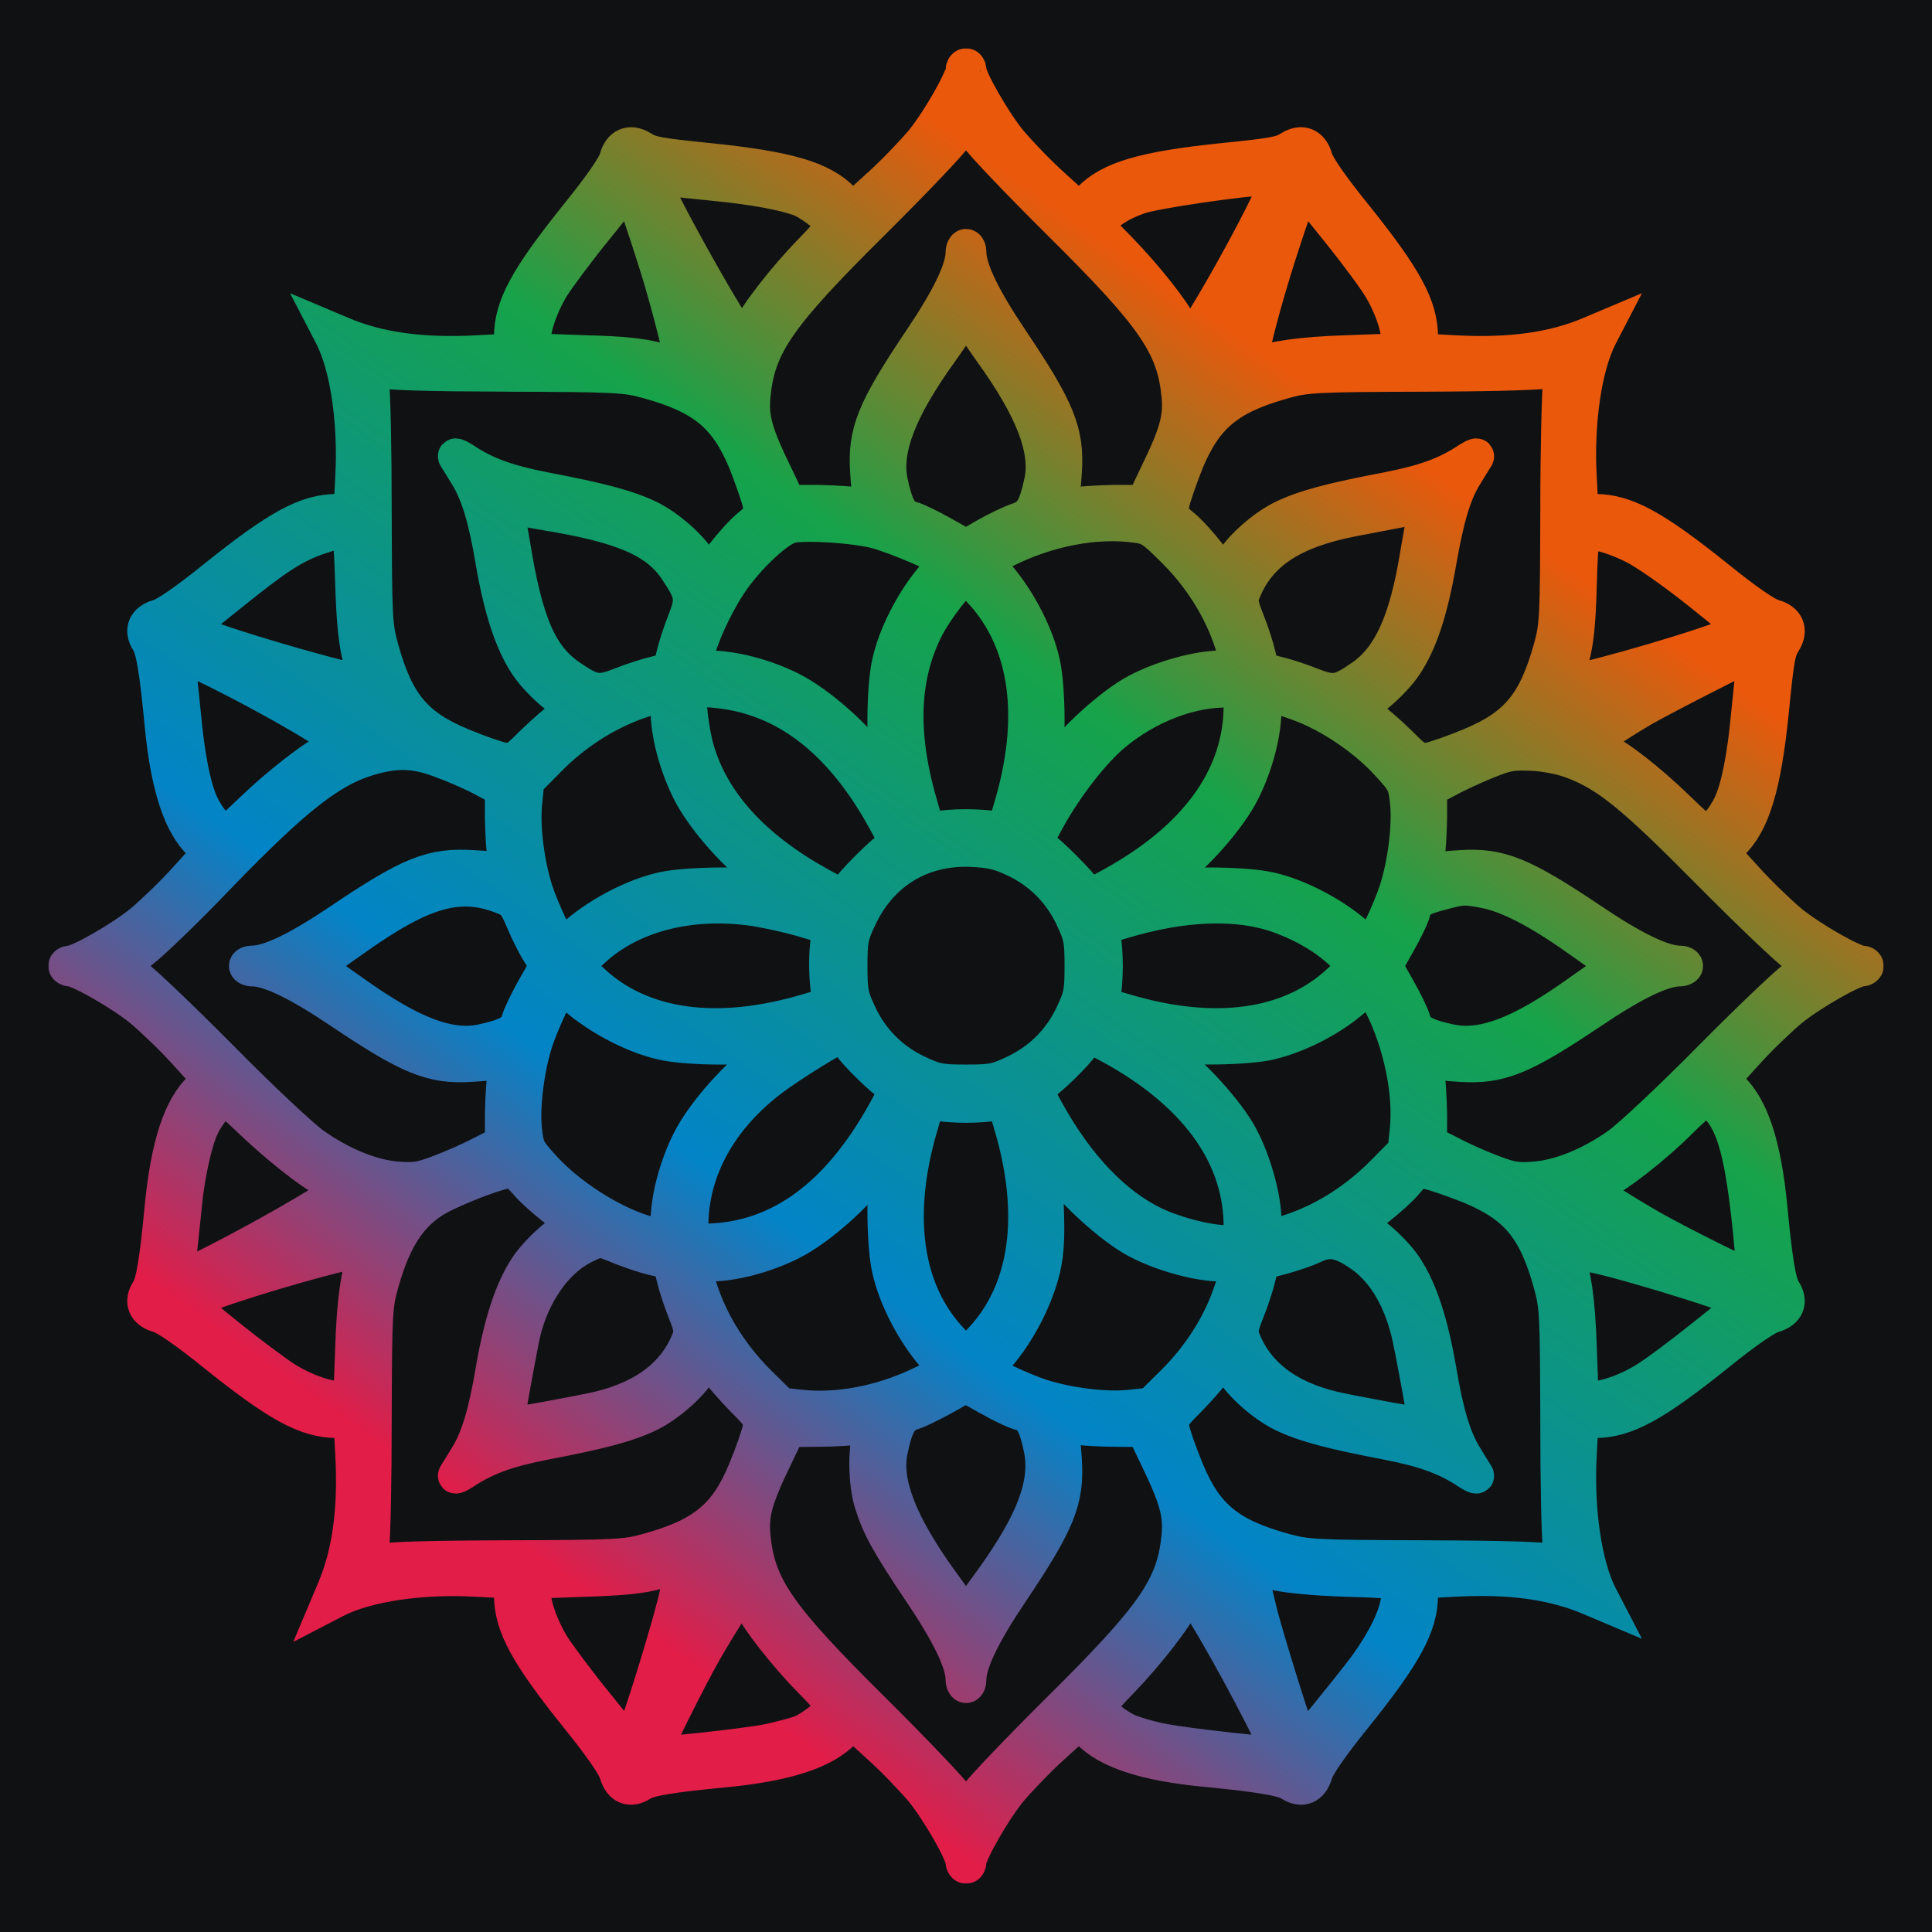 <svg xmlns="http://www.w3.org/2000/svg" width="1000" height="1000" fill="none"><path fill="#101113" d="M0 0h1000v1000H0z"/><mask id="c" width="950" height="950" x="25" y="25" fill="#000" maskUnits="userSpaceOnUse"><path fill="#fff" d="M25 25h950v950H25z"/><path d="M498.441 36.182c0 4.52-12.468 26.34-21.04 36.937-4.987 5.922-14.962 16.365-22.442 23.066l-13.716 12.469-5.143-5.299c-10.598-10.91-28.053-16.053-68.575-20.261-27.586-2.806-30.547-3.43-35.534-6.546-5.923-3.585-10.91-1.403-12.78 5.455-.935 3.74-8.261 14.338-19.949 28.832-26.651 33.197-34.444 47.536-34.6 63.588v7.17l-17.455.935c-28.677 1.558-51.432-1.559-70.602-9.819l-7.013-2.961 2.182 4.208c8.104 15.741 12.312 44.574 10.754 73.095l-.935 17.611h-7.17c-16.052.156-30.391 7.949-63.588 34.6-14.494 11.689-25.092 19.014-28.832 19.949-7.014 2.026-9.04 7.013-5.3 12.78 2.65 4.052 4.52 15.429 7.17 43.327 3.117 31.794 9.507 51.431 20.105 61.406l4.676 4.519-12.469 13.716c-6.701 7.48-17.144 17.455-23.066 22.442-10.598 8.572-32.417 21.04-36.937 21.04-1.091 0-2.182.624-2.182 1.559 0 .779 1.091 1.559 2.182 1.559 4.52 0 26.34 12.468 36.937 21.04 5.922 4.987 16.365 14.962 23.066 22.442l12.469 13.716-4.676 4.519c-10.598 9.975-16.988 29.612-20.105 61.406-2.65 27.898-4.52 39.275-7.17 43.327-3.74 5.767-1.714 10.754 5.3 12.78 3.74.935 14.338 8.261 28.832 19.949 33.197 26.651 47.536 34.444 63.588 34.6h7.17l.935 17.455c1.558 28.677-1.559 51.432-9.819 70.602l-2.961 7.013 4.208-2.182c15.897-8.104 43.95-12.312 72.471-10.754l18.235.935v7.17c.156 16.052 7.949 30.391 34.6 63.588 11.688 14.494 19.014 25.092 19.949 28.832 2.026 7.014 7.013 9.04 12.78 5.299 4.052-2.649 15.429-4.519 43.327-7.169 31.794-3.117 51.431-9.507 61.406-20.105l4.519-4.676 13.716 12.469c7.48 6.701 17.455 17.144 22.442 23.066 8.572 10.598 21.04 32.417 21.04 36.937 0 1.091.78 2.182 1.559 2.182.935 0 1.559-1.091 1.559-2.182 0-4.52 12.468-26.339 21.04-36.937 4.987-5.922 14.962-16.365 22.442-23.066l13.716-12.469 4.519 4.676c10.131 10.598 29.768 16.988 61.406 19.949 27.275 2.65 39.119 4.676 43.327 7.325 5.767 3.741 10.754 1.715 12.78-5.299.935-3.74 8.26-14.338 19.949-28.832 26.651-33.197 34.444-47.536 34.6-63.588v-7.17l17.611-.935c28.833-1.558 51.276 1.559 70.446 9.819l7.013 2.961-2.182-4.208c-8.104-15.741-12.312-44.574-10.754-73.251l.935-17.455h7.17c16.052-.156 30.391-7.949 63.588-34.6 14.494-11.688 25.092-19.014 28.832-19.949 7.014-2.026 9.04-7.013 5.299-12.78-2.649-4.052-4.519-15.429-7.169-43.327-3.117-31.794-9.507-51.431-20.105-61.406l-4.676-4.519 12.469-13.716c6.701-7.48 17.144-17.455 23.066-22.442 10.598-8.572 32.417-21.04 36.937-21.04 1.091 0 2.182-.78 2.182-1.559 0-.935-1.091-1.559-2.182-1.559-4.52 0-26.339-12.468-36.937-21.04-5.922-4.987-16.365-14.962-23.066-22.442l-12.469-13.716 4.676-4.519c11.221-10.598 16.988-29.924 20.884-68.42 2.806-28.365 3.429-31.326 6.546-36.313 3.585-5.923 1.403-10.91-5.455-12.78-3.74-.935-14.338-8.26-28.832-19.949-33.197-26.651-47.536-34.444-63.588-34.6h-7.17l-.935-17.611c-1.558-28.521 2.65-57.354 10.754-73.095l2.182-4.208-7.013 2.961c-19.17 8.26-41.925 11.377-70.446 9.819l-17.611-.935v-7.17c-.156-16.052-7.949-30.391-34.6-63.588-11.689-14.494-19.014-25.092-19.949-28.832-1.87-6.858-6.857-9.04-12.78-5.455-4.987 3.117-7.948 3.74-35.534 6.546-40.522 4.208-57.977 9.35-68.575 20.261l-5.143 5.299-13.716-12.469c-7.48-6.701-17.455-17.144-22.442-23.066-8.572-10.598-21.04-32.417-21.04-36.937 0-1.091-.624-2.182-1.559-2.182-.779 0-1.559 1.091-1.559 2.182zm7.014 33.976c2.338 3.74 21.508 23.845 42.704 44.885 49.249 48.782 59.535 63.744 62.029 89.772 1.091 11.533-1.091 19.637-11.377 40.677l-6.858 14.495H576.68c-8.261.155-18.235.779-21.82 1.402-6.546 1.247-6.701 1.247-5.766-2.026.623-1.714 1.558-8.572 1.87-15.117 1.403-20.729-3.429-32.262-27.586-68.264-14.494-21.508-21.819-36.625-21.819-45.353 0-1.715-.624-3.117-1.559-3.117-.779 0-1.559 1.402-1.559 3.117 0 8.728-7.325 23.845-21.819 45.353-24.157 36.002-28.989 47.535-27.586 68.264.312 6.545 1.247 13.403 1.87 15.117.935 3.273.78 3.273-5.766 2.026-3.585-.623-13.559-1.247-21.82-1.402h-15.273l-6.858-14.495c-10.286-21.04-12.468-29.144-11.377-40.677 2.494-26.028 12.78-40.99 62.029-89.772 21.196-21.04 40.366-41.145 42.704-44.885 2.338-3.585 4.832-6.546 5.455-6.546.623 0 3.117 2.961 5.455 6.546zm-136.371 24.78c20.26 1.87 37.872 5.144 45.82 8.417 5.767 2.493 16.521 11.065 16.521 13.403 0 .623-5.299 6.702-11.845 13.403-13.248 13.559-28.521 33.197-31.638 40.678-1.247 2.805-2.65 4.987-3.429 4.987-2.961 0-46.444-77.615-46.6-83.225 0-.624 2.961-.935 6.702-.312 3.584.468 14.65 1.714 24.469 2.65zm290.665 2.494c-8.26 19.793-41.301 78.394-44.262 78.394-.623 0-2.494-2.961-4.364-6.702-4.052-8.416-18.546-26.65-32.261-40.677-9.507-9.507-10.443-11.066-8.884-14.027 2.338-4.364 10.286-9.351 19.793-12.624 8.26-2.805 51.588-9.195 68.108-9.975l4.208-.155-2.338 5.766zm-319.498 40.989c6.078 19.482 13.715 50.029 12.78 50.808-.156.156-5.611-1.091-12.001-2.805-8.572-2.338-18.702-3.429-37.716-3.896l-25.872-.935-1.091-3.741c-1.247-5.455 2.806-18.39 9.351-29.3 3.117-4.987 13.404-18.858 23.067-30.703l17.299-21.508 3.585 9.663c1.87 5.455 6.702 19.949 10.598 32.417zm353.474-17.611c9.04 11.221 18.547 24.157 21.196 28.833 6.078 10.286 9.975 23.066 8.728 28.209l-1.091 3.741-25.872.935c-23.066.779-37.404 2.805-47.379 6.546-2.494.935-2.649.467-1.87-4.053 2.649-13.715 9.195-37.404 17.299-61.873 7.014-21.196 9.196-26.495 10.598-24.937 1.091 1.091 9.352 11.222 18.391 22.599zm-192.166 43.795c0 .779 5.299 8.572 11.688 17.611 21.196 29.456 29.301 50.496 25.872 67.017-3.117 14.027-5.299 17.767-12.624 20.105-3.585 1.247-11.066 4.831-16.52 7.948l-9.819 5.767-12.001-6.702c-6.546-3.74-14.027-7.325-16.52-7.948-5.143-1.091-7.949-5.923-10.754-19.17-3.429-16.521 4.676-37.561 25.871-67.017 6.39-9.039 11.689-16.832 11.689-17.611 0-.624.78-1.247 1.559-1.247.935 0 1.559.623 1.559 1.247zm-239.235 29.144c56.887.156 61.562.468 72.784 3.585 28.832 7.948 40.833 17.767 50.808 41.768 3.428 8.728 6.857 18.547 7.481 21.82.779 5.766.467 6.39-5.143 11.065-3.429 2.65-9.508 9.351-13.871 14.962-4.208 5.767-7.949 10.286-8.416 10.442-.468 0-1.715-2.182-2.962-4.831-3.273-7.481-16.364-19.482-26.962-24.625-10.91-5.299-24.937-9.039-54.393-14.65-19.17-3.741-30.703-7.949-41.768-15.429-3.273-2.027-4.832-2.494-4.053-1.247.78 1.247 3.429 5.455 5.767 9.351 5.767 9.195 9.819 22.443 13.559 44.885 4.208 24.469 9.819 41.613 17.456 53.146 5.766 8.728 19.014 20.417 23.066 20.417 3.273 0 1.714 2.338-4.052 6.234-3.117 2.182-10.287 8.416-15.741 13.715-9.507 9.507-10.287 9.819-15.742 8.884-3.117-.624-12.624-3.897-21.196-7.481-24.001-9.975-33.664-21.508-41.612-50.185-3.273-11.845-3.429-15.585-3.585-70.913 0-32.105-.623-62.029-1.403-66.549l-1.246-8.104 5.143 1.714c3.584 1.247 25.248 1.87 66.081 2.026zm545.329 4.208c-.623 4.52-1.402 34.6-1.402 66.705-.156 55.172-.312 59.068-3.585 70.913-7.948 28.521-17.611 40.21-41.613 50.185-8.571 3.584-18.078 6.857-21.195 7.481-5.455.935-6.235.623-15.742-8.884-5.454-5.299-12.624-11.533-15.741-13.715-5.766-3.896-7.325-6.234-4.052-6.234 4.052 0 17.3-11.689 23.066-20.417 7.637-11.533 13.092-27.897 17.456-53.146 4.052-23.222 7.792-35.69 13.559-44.885 2.338-3.896 4.987-8.104 5.767-9.351.779-1.247-.78-.78-4.053 1.247-11.065 7.48-22.598 11.688-41.768 15.429-29.456 5.611-43.483 9.351-54.393 14.65-10.598 5.143-23.689 17.144-26.962 24.625-1.247 2.649-2.494 4.831-2.962 4.831-.467-.156-4.208-4.675-8.416-10.442-4.364-5.611-10.442-12.312-13.871-14.962-5.61-4.675-5.922-5.299-5.143-11.065.624-3.273 4.053-13.092 7.481-21.82 9.975-24.001 21.976-33.82 50.808-41.768 11.222-3.117 15.897-3.429 72.784-3.585 38.807-.156 62.497-.935 65.458-2.026 2.649-.779 4.987-1.714 5.299-1.714.311-.156 0 3.584-.78 7.948zm-525.847 67.484c40.366 6.546 58.133 14.183 68.264 29.301 8.416 12.624 8.883 15.118 4.363 26.651-2.182 5.455-4.831 13.559-5.766 17.767-1.87 7.481-2.026 7.637-9.507 9.507-4.208.935-12.313 3.585-17.767 5.766-11.533 4.52-14.495 4.053-26.339-4.052-15.586-10.598-23.067-27.897-29.613-68.575-1.402-8.104-2.805-16.053-3.272-17.611-.78-2.338-.312-2.806 2.026-2.026 1.558.467 9.507 1.87 17.611 3.272zm456.025-1.246c-.467 1.558-2.337 11.844-4.208 22.91-5.61 34.599-14.182 53.302-28.677 63.276-11.844 8.26-14.806 8.572-26.339 4.052-5.455-2.181-13.559-4.831-17.767-5.766-7.481-1.87-7.637-2.026-9.507-9.507-.935-4.208-3.585-12.312-5.766-17.767-3.585-9.04-3.741-10.754-2.027-15.118 7.949-19.949 25.249-31.482 56.731-37.561 13.559-2.649 35.067-6.701 37.093-7.013.779 0 .935 1.091.467 2.494zm-285.054 10.598c10.442 2.649 36.313 13.715 36.313 15.585 0 .467-3.584 5.299-7.948 10.598-9.351 11.689-17.612 27.898-20.729 41.613-2.805 11.689-3.273 40.677-.935 52.99.935 4.519 1.403 8.572 1.091 8.883-.311.156-3.273-3.429-6.546-8.104-9.974-14.494-30.391-32.573-44.885-39.743-13.559-6.701-29.612-10.909-42.236-10.909h-7.481l.935-5.455c1.87-9.351 9.507-26.339 17.144-37.872 9.195-14.027 25.871-29.457 32.573-30.392 9.039-1.402 31.794.156 42.704 2.806zm135.436-2.806c6.857.935 8.727 2.182 19.325 12.78 13.248 13.092 23.223 28.833 28.989 44.886 5.455 15.585 5.299 16.053-4.52 16.053-11.844 0-30.547 5.143-43.483 12-12.78 6.702-33.664 25.56-42.547 38.652-3.273 4.675-6.235 8.26-6.546 8.104-.312-.311.156-4.364 1.091-8.883 2.338-12.313 1.87-41.301-.935-52.99-3.117-13.715-11.378-29.924-20.729-41.613-4.364-5.299-7.948-9.975-7.948-10.442 0-.468 4.052-2.961 9.039-5.455 22.131-11.221 47.379-16.053 68.264-13.092zm-409.893 4.52c3.117.779 3.428 2.026 4.208 26.807.623 18.702 1.714 29.3 3.896 37.716 1.714 6.39 2.961 11.845 2.805 12.001-1.558 1.714-59.068-14.495-83.225-23.378l-9.819-3.585 22.599-18.079c24.313-19.637 33.352-25.404 45.353-29.612 8.728-2.961 9.507-3.117 14.183-1.87zm666.894 6.078c6.39 3.117 20.728 13.092 34.755 24.313l23.846 19.17-12.157 4.364c-24.157 8.884-79.329 24.313-80.887 22.599-.156-.156 1.091-5.611 2.805-12.001 2.338-8.572 3.429-18.702 3.896-37.716.935-28.677.624-28.21 11.377-26.807 2.962.468 10.443 3.117 16.365 6.078zm-336.798 24.313c23.534 26.184 28.677 64.835 14.806 111.279l-3.429 11.845-4.831-1.091c-2.65-.623-9.351-1.091-14.962-1.091-5.611 0-12.312.468-14.962 1.091l-4.831 1.091-3.429-11.845c-11.066-37.093-10.286-66.705 2.182-92.109 4.987-10.286 18.079-27.118 21.04-27.118.623 0 4.52 3.584 8.416 7.948zM112.394 347.42c31.794 15.897 63.432 34.599 63.432 37.249 0 .623-2.182 2.026-4.987 3.273-7.325 2.961-26.807 18.079-40.834 31.638-6.701 6.546-12.78 11.845-13.403 11.845-2.338 0-9.195-8.26-12.157-14.65-4.208-8.572-7.48-25.404-9.506-47.691-.936-9.819-2.182-20.885-2.65-24.625-.623-3.585-.468-6.546 0-6.546s9.507 4.364 20.105 9.507zm795.317-2.961c-.468 3.74-1.714 14.806-2.649 24.625-2.027 22.287-5.299 39.119-9.508 47.691-3.117 6.701-9.818 14.65-12.468 14.65-.779 0-7.481-5.923-15.117-13.404-14.651-14.182-31.015-26.962-38.964-30.235-2.649-1.091-4.831-2.494-4.831-3.117 0-1.091 11.533-8.884 25.404-17.144 9.195-5.455 56.263-29.456 57.821-29.612.624 0 .935 2.961.312 6.546zm-519.457 16.364c27.585 8.105 50.808 29.301 69.666 63.588 6.234 11.378 6.546 12.157 3.74 13.715-1.558.78-7.169 5.767-12.468 11.066s-10.286 10.91-11.066 12.468c-1.558 2.806-2.337 2.494-13.715-3.74-34.131-18.858-55.483-42.081-63.588-69.511-2.961-9.974-4.987-27.741-3.428-30.235 1.558-2.338 19.17-.935 30.859 2.649zm254.04 7.326c-1.247 35.534-24.002 66.237-66.705 89.771-11.378 6.234-12.157 6.546-13.715 3.74-2.027-3.896-19.638-21.507-23.534-23.534-2.806-1.558-2.494-2.337 3.74-13.715 9.351-17.143 23.69-35.534 34.6-44.574 17.611-14.65 40.365-23.222 59.691-22.598l6.234.156-.311 10.754zm-296.588-1.091c0 12.468 4.208 28.521 10.909 42.08 7.17 14.494 25.249 34.911 39.743 44.885 4.675 3.273 8.26 6.235 7.948 6.546-.311.312-3.584-.156-7.325-.935-10.598-2.494-42.703-2.026-54.392.779-13.715 3.117-29.924 11.378-41.613 20.729-5.299 4.364-9.975 7.948-10.442 7.948-1.559 0-9.819-17.611-13.248-27.897-4.519-14.027-7.013-33.665-5.61-46.133l1.091-10.598 11.844-12c13.248-13.248 28.677-23.067 45.042-28.989 15.273-5.299 16.053-5.143 16.053 3.585zm330.719-1.247c14.962 6.39 30.859 17.455 41.613 29.144 8.884 9.663 9.351 10.598 10.442 20.417 1.247 12.156-1.247 31.95-5.766 45.821-3.429 10.286-11.689 27.897-13.248 27.897-.467 0-5.143-3.584-10.442-7.948-11.689-9.351-27.898-17.612-41.613-20.729-11.689-2.805-43.794-3.273-54.392-.779-3.741.779-7.014 1.247-7.325.935-.312-.311 3.273-3.273 7.948-6.546 14.494-9.974 32.573-30.391 39.743-44.885 6.701-13.559 10.909-29.612 10.909-42.236v-7.481l5.923 1.091c3.117.467 10.442 2.961 16.208 5.299zm-446.83 28.365c6.858 2.494 16.521 6.857 21.352 9.507l9.04 4.831v14.962c.155 8.26.779 17.923 1.402 21.664 1.247 5.922 1.091 6.546-1.247 5.611-1.402-.624-8.104-1.403-15.117-1.715-21.508-1.403-32.729 3.117-69.043 27.586-21.508 14.494-36.625 21.819-45.353 21.819-1.715 0-3.117.624-3.117 1.559 0 .779 1.402 1.559 3.117 1.559 8.728 0 23.845 7.325 45.353 21.819 36.002 24.157 47.535 28.989 68.263 27.586 6.546-.312 13.404-1.247 15.118-1.87 3.273-.935 3.273-.78 2.026 5.766-.623 3.585-1.247 13.404-1.402 21.664v15.117l-10.443 5.299c-5.922 3.118-15.741 7.481-22.131 9.819-9.818 3.741-12.935 4.208-22.131 3.429-13.091-1.091-28.677-7.481-43.015-17.611-5.767-4.053-27.43-24.313-48.003-45.198-20.572-20.728-40.366-39.586-43.95-41.924-3.74-2.338-6.702-4.832-6.702-5.299 0-.624 4.364-4.208 9.663-7.949 5.143-3.896 22.91-20.884 39.275-38.028 40.989-42.392 59.224-56.574 80.576-62.341 13.403-3.584 22.598-3.117 36.469 2.338zm584.137-.156c18.235 6.858 31.326 17.456 71.225 57.821 21.04 21.196 41.145 40.366 44.885 42.704 3.585 2.338 6.546 4.832 6.546 5.455 0 .623-2.961 3.117-6.546 5.455-3.74 2.338-23.534 21.196-44.106 41.924-20.573 20.885-42.236 41.145-48.003 45.198-14.338 10.13-29.924 16.52-43.015 17.611-9.196.779-12.313.312-22.131-3.429-6.39-2.338-16.209-6.701-21.976-9.819l-10.598-5.299v-15.117c-.155-8.26-.779-18.079-1.402-21.664-1.247-6.546-1.247-6.701 2.026-5.766 1.714.623 8.572 1.558 15.117 1.87 20.729 1.403 32.262-3.429 68.264-27.586 21.508-14.494 36.625-21.819 45.353-21.819 1.715 0 3.117-.78 3.117-1.559 0-.935-1.402-1.559-3.117-1.559-8.728 0-23.845-7.325-45.353-21.819-36.002-24.157-47.535-28.989-68.264-27.586-6.545.312-13.403 1.247-15.117 1.87-3.273.935-3.273.78-2.026-5.766.623-3.585 1.247-13.404 1.402-21.664v-14.962l8.261-4.363c4.363-2.494 13.715-6.858 20.572-9.663 11.066-4.52 13.715-4.988 24.157-4.52 6.858.312 15.43 2.026 20.729 4.052zm-288.484 50.964c13.248 6.234 23.534 16.52 29.768 29.768 4.52 9.507 4.987 11.845 4.987 25.248s-.467 15.741-4.987 25.248c-6.234 13.248-16.52 23.534-29.768 29.768-9.507 4.52-11.845 4.987-25.248 4.987s-15.741-.467-25.248-4.987c-13.248-6.234-23.534-16.52-29.768-29.768-4.52-9.507-4.987-11.845-4.987-25.248s.467-15.741 4.987-25.248c10.91-23.222 31.95-36.002 57.354-35.067 10.286.468 14.65 1.403 22.91 5.299zm-265.885 18.858c6.546 2.494 7.481 3.585 11.377 12.78 2.338 5.611 6.079 13.092 8.417 16.676l4.052 6.39-6.858 12.001c-3.74 6.702-7.325 14.183-7.948 16.676-1.091 5.143-5.923 7.949-19.17 10.754-16.521 3.429-35.846-3.74-65.458-24.781-9.819-7.013-18.547-13.091-19.482-13.559-1.247-.623-1.247-.935 0-1.558.935-.468 9.663-6.546 19.482-13.559 34.911-24.781 53.769-30.08 75.588-21.82zm508.86-2.805c12.156 2.338 27.742 10.286 48.002 24.625 9.819 7.013 18.547 13.091 19.482 13.559 1.247.623 1.247.935 0 1.558-.935.468-9.663 6.546-19.482 13.559-29.612 21.041-48.937 28.21-65.458 24.781-13.247-2.805-18.079-5.611-19.17-10.754-.623-2.493-4.208-9.974-7.948-16.52L716.947 500l6.702-11.845c3.74-6.546 7.325-14.027 7.792-16.364 1.247-5.143 3.585-6.858 15.118-9.819 10.286-2.805 11.377-2.805 21.664-.935zm-373.891 9.974c6.701 1.247 17.455 3.741 23.845 5.767l11.689 3.429-1.091 5.61c-1.402 6.858-1.247 20.885.156 28.366l.935 5.61-11.689 3.429c-46.911 14.027-86.186 8.572-111.746-15.429l-8.26-7.793 8.26-7.793c20.728-19.481 53.301-27.274 87.901-21.196zm257.625.156c14.494 3.117 30.858 11.377 41.301 20.885l8.571 7.948-8.26 7.637c-25.56 24.157-64.835 29.612-111.746 15.585l-11.845-3.429 1.091-4.831c.623-2.65 1.091-9.351 1.091-14.962 0-5.611-.468-12.312-1.091-14.962l-1.091-4.831 12.001-3.585c26.339-7.793 50.028-9.663 69.978-5.455zm-350.981 47.691c11.689 9.351 27.898 17.612 41.613 20.729 11.689 2.805 40.677 3.273 52.99.935 4.519-.935 8.571-1.403 8.883-1.091.156.311-3.429 3.273-8.104 6.546-14.494 9.974-32.573 30.391-39.743 44.885-6.701 13.559-10.909 29.612-10.909 42.236v7.481l-5.767-1.091c-17.611-3.117-43.327-18.546-57.977-34.443-8.884-9.663-9.351-10.598-10.442-20.417-1.247-12.156 1.247-31.95 5.766-45.821 3.429-10.286 11.689-27.897 13.248-27.897.467 0 5.143 3.584 10.442 7.948zm413.945 1.091c10.13 20.105 15.429 45.977 13.403 64.991l-1.091 10.598-11.844 12c-13.248 13.248-28.833 23.223-45.042 28.989-15.585 5.455-16.053 5.299-16.053-4.52 0-11.844-5.143-30.547-12-43.483-6.702-12.78-25.56-33.664-38.652-42.547-4.675-3.273-8.26-6.235-7.948-6.546.311-.312 3.584.156 7.325.935 10.598 2.494 42.703 2.026 54.392-.779 13.871-3.273 30.08-11.378 41.301-20.729 5.144-4.208 9.819-7.792 10.443-7.792.623-.156 3.272 3.896 5.766 8.883zM439.529 540.21c2.805 4.676 17.456 19.014 22.131 21.664 2.806 1.558 2.494 2.337-3.74 13.715-23.846 43.015-53.925 65.302-90.395 66.705l-10.13.311.311-10.753c.935-27.586 15.43-53.302 41.145-72.94 9.975-7.636 34.912-23.066 37.249-23.066.468 0 2.026 2.026 3.429 4.364zm136.371 2.026c42.236 23.378 65.147 54.237 66.394 89.616l.311 10.753-5.61.468c-8.572.779-27.43-3.741-39.587-9.507-20.728-9.975-39.742-29.924-55.328-57.977-6.234-11.378-6.546-12.157-3.74-13.715 4.675-2.65 19.326-16.988 22.131-21.664 1.403-2.338 2.805-4.364 3.117-4.364.468 0 5.922 2.961 12.312 6.39zm-447.453 36.626c14.494 14.026 32.573 28.365 40.677 32.261 3.741 1.87 6.702 3.741 6.702 4.364 0 3.585-81.355 48.314-83.693 45.977-.467-.312 0-6.858.935-14.495.78-7.481 2.026-18.235 2.494-23.845 1.558-15.274 5.299-32.418 8.883-39.899 2.962-6.545 9.819-14.65 12.157-14.65.623 0 5.922 4.676 11.845 10.287zm760.094-6.39c9.04 9.195 13.403 25.404 17.456 65.302 1.246 12.78 2.026 23.534 1.714 23.845-.779.78-38.34-17.923-53.146-26.339-16.208-9.351-30.391-18.546-30.391-19.949 0-.623 2.182-2.026 4.987-3.273 7.481-3.117 27.274-18.546 40.21-31.482 6.39-6.39 12.468-11.689 13.404-11.845.935 0 3.584 1.559 5.766 3.741zM500 572.16c5.611 0 12.312-.468 14.962-1.091l4.831-1.091 3.429 11.845c14.027 46.911 8.572 86.186-15.429 111.746l-7.793 8.26-7.793-8.26c-24.001-25.56-29.456-64.835-15.429-111.746l3.429-11.845 4.831 1.091c2.65.623 9.351 1.091 14.962 1.091zm-40.522 32.261c-2.338 12.313-1.87 41.301.935 52.99 3.117 13.715 11.378 29.924 20.729 41.613 4.364 5.299 7.948 10.131 7.948 10.598 0 .623-5.922 3.741-13.091 7.013-19.95 9.507-42.392 13.716-61.251 11.689l-10.286-1.091-12-11.844c-13.248-13.248-23.223-28.833-28.989-45.042-5.299-15.273-5.143-16.053 3.74-16.053 12.313 0 28.366-4.208 41.925-10.909 14.494-7.17 34.911-25.249 44.885-39.743 3.273-4.675 6.235-8.26 6.546-8.104.312.312-.156 4.364-1.091 8.883zm86.499-.779c8.883 13.092 29.767 31.95 42.547 38.652 12.936 6.857 31.639 12 43.483 12 9.819 0 9.975.468 4.52 16.053-5.766 16.209-15.741 31.794-28.989 45.042l-12 11.844-10.598 1.091c-12.468 1.403-32.106-1.091-46.133-5.61-10.286-3.429-27.897-11.689-27.897-13.248 0-.467 3.584-5.143 7.948-10.442 9.507-11.845 17.612-28.053 21.04-42.392 1.871-8.416 2.338-15.741 1.715-32.729-.468-12.001-1.247-23.378-1.871-25.404-1.714-5.455-.155-4.208 6.235 5.143zm-273.99 8.104c2.65 3.273 9.351 9.352 14.962 13.716 10.131 7.636 12.157 10.13 8.728 10.13-4.052 0-17.3 11.689-23.066 20.417-7.637 11.533-13.248 28.677-17.456 53.146-3.74 22.442-7.792 35.69-13.559 44.885-2.338 3.896-4.987 8.104-5.767 9.351-.779 1.247.78.78 4.053-1.247 11.065-7.48 22.598-11.688 41.768-15.429 29.456-5.611 43.483-9.351 54.393-14.65 10.598-5.143 23.689-17.144 26.962-24.625 1.247-2.649 2.494-4.831 2.962-4.831.467 0 2.493 2.649 4.675 5.766s8.416 10.287 13.715 15.741c9.507 9.507 9.819 10.287 8.884 15.742-.624 3.117-3.897 12.624-7.481 21.196-9.819 23.845-21.82 33.664-50.652 41.612-11.222 3.117-15.897 3.429-72.784 3.585-40.677.156-62.497.779-66.081 2.026l-5.143 1.714 1.246-8.104c.78-4.52 1.403-34.444 1.403-66.549.156-55.172.312-59.068 3.585-70.913 7.013-25.093 16.364-38.34 32.573-46.133 12.936-6.234 29.768-12.312 34.132-12.312 1.87 0 5.143 2.494 7.948 5.766zm488.911 2.338c24.157 10.131 33.82 21.664 41.768 50.341 3.273 11.845 3.429 15.741 3.585 70.913 0 32.105.623 62.029 1.402 66.549l1.247 8.104-5.143-1.714c-3.584-1.247-25.248-1.87-66.081-2.026-56.887-.156-61.562-.468-72.784-3.585-28.832-7.948-40.833-17.767-50.652-41.612-3.584-8.572-6.857-18.079-7.481-21.196-.935-5.455-.623-6.235 8.884-15.742 5.299-5.454 11.533-12.624 13.715-15.741 2.182-3.117 4.208-5.766 4.675-5.766.468 0 1.715 2.182 2.962 4.831 3.273 7.481 16.364 19.482 26.962 24.625 10.91 5.299 24.937 9.039 54.393 14.65 19.17 3.741 30.703 7.949 41.768 15.429 3.273 2.027 4.832 2.494 4.053 1.247-.78-1.247-3.429-5.455-5.767-9.351-5.767-9.195-9.819-22.443-13.559-44.885-4.208-24.469-9.819-41.613-17.456-53.146-5.766-8.728-19.014-20.417-23.066-20.417-3.429 0-1.403-2.494 8.728-10.13 5.611-4.364 12.312-10.443 14.962-13.716 4.675-5.61 5.455-5.922 11.065-5.143 3.273.624 13.092 4.053 21.82 7.481zm-439.35 31.638c5.144 2.027 12.936 4.676 17.3 5.611 7.949 1.714 7.949 1.87 9.819 9.507.935 4.208 3.584 12.313 5.766 17.767 3.585 9.04 3.741 10.754 2.027 15.118-7.014 17.611-22.443 29.456-45.821 35.223-7.325 1.87-48.159 9.351-48.47 8.883-.468-.311 7.013-40.833 8.727-48.47 4.988-20.105 16.832-36.937 31.171-44.106 8.572-4.208 8.104-4.208 19.481.467zm382.152 3.117c11.844 7.949 20.572 21.82 25.248 40.522 1.87 7.325 9.351 48.159 8.883 48.47-.311.468-41.145-7.013-48.47-8.883-23.378-5.767-38.807-17.612-45.821-35.223-1.714-4.364-1.558-6.078 2.027-15.118 2.181-5.454 4.831-13.403 5.766-17.611l1.87-7.637 10.287-2.649c5.61-1.559 13.091-4.052 16.52-5.767 7.949-3.74 13.403-2.961 23.69 3.896zm-514.626.312c-3.741 10.131-5.767 24.469-6.546 47.535l-.935 25.872-3.741 1.091c-5.455 1.247-18.39-2.806-29.3-9.351-4.987-3.117-18.858-13.404-30.703-22.911l-21.508-17.455 12.001-4.364c22.754-8.416 70.445-21.975 80.576-22.91.623-.156.779 1.091.156 2.493zm641.334 1.87c13.871 3.273 53.146 15.118 65.926 20.105l7.481 2.962-21.664 17.299c-12.001 9.663-25.871 19.949-30.859 22.911-10.754 6.545-23.689 10.598-29.144 9.351l-3.741-1.091-.935-25.872c-.779-23.066-2.805-37.404-6.701-47.535-.78-2.338-.312-2.649 2.649-2.026 2.026.468 9.663 2.182 16.988 3.896zm-318.719 72.628c6.702 3.74 14.183 7.325 16.676 7.792 5.299 1.247 7.949 5.923 10.442 18.235 3.741 17.923-3.74 38.028-25.404 68.108-6.545 8.884-12.156 16.988-12.624 17.923-.623 1.247-.935 1.247-1.558 0-.468-.935-6.079-9.039-12.624-17.923-21.04-29.456-29.145-50.496-25.716-67.017 2.961-13.871 5.299-17.767 12.001-19.793 4.363-1.247 24.936-12.312 26.495-14.183 0-.156 5.61 2.962 12.312 6.858zm-61.406 19.637c-2.494 7.17-2.182 24.469.779 34.288 3.741 12.312 8.572 21.196 25.56 46.444 14.494 21.508 21.819 36.625 21.819 45.353 0 1.715.78 3.117 1.559 3.117.935 0 1.559-1.402 1.559-3.117 0-8.728 7.325-23.845 21.819-45.353 24.157-36.002 28.989-47.535 27.586-68.263-.312-6.546-1.247-13.248-1.87-15.118-.935-3.117-.624-3.273 6.545-2.026 4.053.623 14.027 1.247 21.82 1.247l14.494.155 6.858 14.339c10.286 21.196 12.468 29.3 11.377 40.833-2.494 26.028-12.78 40.99-62.029 89.772-21.196 21.04-40.366 41.145-42.704 44.729-2.338 3.741-4.832 6.702-5.455 6.702-.623 0-3.117-2.961-5.455-6.702-2.338-3.584-21.508-23.689-42.704-44.729-49.249-48.782-59.535-63.744-62.029-89.772-1.091-11.533 1.091-19.637 11.377-40.833l6.858-14.339 15.273-.155c8.261 0 17.923-.624 21.352-1.247 3.429-.624 6.546-.935 6.858-.78.311.312-.312 2.65-1.247 5.455zm-97.408 69.511c-.312 1.558-1.559 7.013-2.494 12.156-2.026 10.442-15.117 53.769-20.728 69.043l-3.585 9.663-17.299-21.508c-9.663-11.845-19.95-25.716-23.067-30.703-6.545-10.91-10.598-23.845-9.351-29.3l1.091-3.741 25.872-.935c19.014-.623 28.988-1.558 36.937-3.896 14.027-3.896 13.559-3.896 12.624-.779zm308.433 1.558c5.455 1.247 20.105 2.65 35.378 3.117 25.404.78 26.028.935 26.807 4.364 2.182 8.416-4.364 24.001-17.144 41.457-8.728 11.533-32.261 40.522-32.729 39.898-1.403-1.714-18.546-56.263-21.663-69.354-6.235-25.56-6.079-24.313-2.806-23.066 1.559.623 7.014 2.182 12.157 3.584zm-273.366 14.806c3.117 7.637 18.39 27.274 31.482 40.522 6.702 6.702 12.001 12.78 12.001 13.559 0 2.338-10.598 10.91-16.521 13.403-3.117 1.247-10.909 3.273-17.455 4.676-12.78 2.494-58.133 7.325-59.068 6.39-.78-.779 17.923-38.34 26.339-53.146 9.351-16.208 18.546-30.391 19.949-30.391.623 0 2.026 2.182 3.273 4.987zm234.87 4.676c12.78 20.261 40.366 72.316 38.807 73.874-.935.935-46.444-4.052-59.38-6.546-6.701-1.247-15.273-3.74-19.014-5.455-6.39-3.117-14.65-9.974-14.65-12.312 0-.623 5.299-6.702 11.845-13.403 13.559-14.027 28.677-33.509 31.638-40.834 1.247-2.805 2.65-4.987 3.273-4.987.624 0 4.052 4.364 7.481 9.663z"/></mask><path fill="url(#a)" d="M498.441 36.182c0 4.52-12.468 26.34-21.04 36.937-4.987 5.922-14.962 16.365-22.442 23.066l-13.716 12.469-5.143-5.299c-10.598-10.91-28.053-16.053-68.575-20.261-27.586-2.806-30.547-3.43-35.534-6.546-5.923-3.585-10.91-1.403-12.78 5.455-.935 3.74-8.261 14.338-19.949 28.832-26.651 33.197-34.444 47.536-34.6 63.588v7.17l-17.455.935c-28.677 1.558-51.432-1.559-70.602-9.819l-7.013-2.961 2.182 4.208c8.104 15.741 12.312 44.574 10.754 73.095l-.935 17.611h-7.17c-16.052.156-30.391 7.949-63.588 34.6-14.494 11.689-25.092 19.014-28.832 19.949-7.014 2.026-9.04 7.013-5.3 12.78 2.65 4.052 4.52 15.429 7.17 43.327 3.117 31.794 9.507 51.431 20.105 61.406l4.676 4.519-12.469 13.716c-6.701 7.48-17.144 17.455-23.066 22.442-10.598 8.572-32.417 21.04-36.937 21.04-1.091 0-2.182.624-2.182 1.559 0 .779 1.091 1.559 2.182 1.559 4.52 0 26.34 12.468 36.937 21.04 5.922 4.987 16.365 14.962 23.066 22.442l12.469 13.716-4.676 4.519c-10.598 9.975-16.988 29.612-20.105 61.406-2.65 27.898-4.52 39.275-7.17 43.327-3.74 5.767-1.714 10.754 5.3 12.78 3.74.935 14.338 8.261 28.832 19.949 33.197 26.651 47.536 34.444 63.588 34.6h7.17l.935 17.455c1.558 28.677-1.559 51.432-9.819 70.602l-2.961 7.013 4.208-2.182c15.897-8.104 43.95-12.312 72.471-10.754l18.235.935v7.17c.156 16.052 7.949 30.391 34.6 63.588 11.688 14.494 19.014 25.092 19.949 28.832 2.026 7.014 7.013 9.04 12.78 5.299 4.052-2.649 15.429-4.519 43.327-7.169 31.794-3.117 51.431-9.507 61.406-20.105l4.519-4.676 13.716 12.469c7.48 6.701 17.455 17.144 22.442 23.066 8.572 10.598 21.04 32.417 21.04 36.937 0 1.091.78 2.182 1.559 2.182.935 0 1.559-1.091 1.559-2.182 0-4.52 12.468-26.339 21.04-36.937 4.987-5.922 14.962-16.365 22.442-23.066l13.716-12.469 4.519 4.676c10.131 10.598 29.768 16.988 61.406 19.949 27.275 2.65 39.119 4.676 43.327 7.325 5.767 3.741 10.754 1.715 12.78-5.299.935-3.74 8.26-14.338 19.949-28.832 26.651-33.197 34.444-47.536 34.6-63.588v-7.17l17.611-.935c28.833-1.558 51.276 1.559 70.446 9.819l7.013 2.961-2.182-4.208c-8.104-15.741-12.312-44.574-10.754-73.251l.935-17.455h7.17c16.052-.156 30.391-7.949 63.588-34.6 14.494-11.688 25.092-19.014 28.832-19.949 7.014-2.026 9.04-7.013 5.299-12.78-2.649-4.052-4.519-15.429-7.169-43.327-3.117-31.794-9.507-51.431-20.105-61.406l-4.676-4.519 12.469-13.716c6.701-7.48 17.144-17.455 23.066-22.442 10.598-8.572 32.417-21.04 36.937-21.04 1.091 0 2.182-.78 2.182-1.559 0-.935-1.091-1.559-2.182-1.559-4.52 0-26.339-12.468-36.937-21.04-5.922-4.987-16.365-14.962-23.066-22.442l-12.469-13.716 4.676-4.519c11.221-10.598 16.988-29.924 20.884-68.42 2.806-28.365 3.429-31.326 6.546-36.313 3.585-5.923 1.403-10.91-5.455-12.78-3.74-.935-14.338-8.26-28.832-19.949-33.197-26.651-47.536-34.444-63.588-34.6h-7.17l-.935-17.611c-1.558-28.521 2.65-57.354 10.754-73.095l2.182-4.208-7.013 2.961c-19.17 8.26-41.925 11.377-70.446 9.819l-17.611-.935v-7.17c-.156-16.052-7.949-30.391-34.6-63.588-11.689-14.494-19.014-25.092-19.949-28.832-1.87-6.858-6.857-9.04-12.78-5.455-4.987 3.117-7.948 3.74-35.534 6.546-40.522 4.208-57.977 9.35-68.575 20.261l-5.143 5.299-13.716-12.469c-7.48-6.701-17.455-17.144-22.442-23.066-8.572-10.598-21.04-32.417-21.04-36.937 0-1.091-.624-2.182-1.559-2.182-.779 0-1.559 1.091-1.559 2.182zm7.014 33.976c2.338 3.74 21.508 23.845 42.704 44.885 49.249 48.782 59.535 63.744 62.029 89.772 1.091 11.533-1.091 19.637-11.377 40.677l-6.858 14.495H576.68c-8.261.155-18.235.779-21.82 1.402-6.546 1.247-6.701 1.247-5.766-2.026.623-1.714 1.558-8.572 1.87-15.117 1.403-20.729-3.429-32.262-27.586-68.264-14.494-21.508-21.819-36.625-21.819-45.353 0-1.715-.624-3.117-1.559-3.117-.779 0-1.559 1.402-1.559 3.117 0 8.728-7.325 23.845-21.819 45.353-24.157 36.002-28.989 47.535-27.586 68.264.312 6.545 1.247 13.403 1.87 15.117.935 3.273.78 3.273-5.766 2.026-3.585-.623-13.559-1.247-21.82-1.402h-15.273l-6.858-14.495c-10.286-21.04-12.468-29.144-11.377-40.677 2.494-26.028 12.78-40.99 62.029-89.772 21.196-21.04 40.366-41.145 42.704-44.885 2.338-3.585 4.832-6.546 5.455-6.546.623 0 3.117 2.961 5.455 6.546zm-136.371 24.78c20.26 1.87 37.872 5.144 45.82 8.417 5.767 2.493 16.521 11.065 16.521 13.403 0 .623-5.299 6.702-11.845 13.403-13.248 13.559-28.521 33.197-31.638 40.678-1.247 2.805-2.65 4.987-3.429 4.987-2.961 0-46.444-77.615-46.6-83.225 0-.624 2.961-.935 6.702-.312 3.584.468 14.65 1.714 24.469 2.65zm290.665 2.494c-8.26 19.793-41.301 78.394-44.262 78.394-.623 0-2.494-2.961-4.364-6.702-4.052-8.416-18.546-26.65-32.261-40.677-9.507-9.507-10.443-11.066-8.884-14.027 2.338-4.364 10.286-9.351 19.793-12.624 8.26-2.805 51.588-9.195 68.108-9.975l4.208-.155-2.338 5.766zm-319.498 40.989c6.078 19.482 13.715 50.029 12.78 50.808-.156.156-5.611-1.091-12.001-2.805-8.572-2.338-18.702-3.429-37.716-3.896l-25.872-.935-1.091-3.741c-1.247-5.455 2.806-18.39 9.351-29.3 3.117-4.987 13.404-18.858 23.067-30.703l17.299-21.508 3.585 9.663c1.87 5.455 6.702 19.949 10.598 32.417zm353.474-17.611c9.04 11.221 18.547 24.157 21.196 28.833 6.078 10.286 9.975 23.066 8.728 28.209l-1.091 3.741-25.872.935c-23.066.779-37.404 2.805-47.379 6.546-2.494.935-2.649.467-1.87-4.053 2.649-13.715 9.195-37.404 17.299-61.873 7.014-21.196 9.196-26.495 10.598-24.937 1.091 1.091 9.352 11.222 18.391 22.599zm-192.166 43.795c0 .779 5.299 8.572 11.688 17.611 21.196 29.456 29.301 50.496 25.872 67.017-3.117 14.027-5.299 17.767-12.624 20.105-3.585 1.247-11.066 4.831-16.52 7.948l-9.819 5.767-12.001-6.702c-6.546-3.74-14.027-7.325-16.52-7.948-5.143-1.091-7.949-5.923-10.754-19.17-3.429-16.521 4.676-37.561 25.871-67.017 6.39-9.039 11.689-16.832 11.689-17.611 0-.624.78-1.247 1.559-1.247.935 0 1.559.623 1.559 1.247zm-239.235 29.144c56.887.156 61.562.468 72.784 3.585 28.832 7.948 40.833 17.767 50.808 41.768 3.428 8.728 6.857 18.547 7.481 21.82.779 5.766.467 6.39-5.143 11.065-3.429 2.65-9.508 9.351-13.871 14.962-4.208 5.767-7.949 10.286-8.416 10.442-.468 0-1.715-2.182-2.962-4.831-3.273-7.481-16.364-19.482-26.962-24.625-10.91-5.299-24.937-9.039-54.393-14.65-19.17-3.741-30.703-7.949-41.768-15.429-3.273-2.027-4.832-2.494-4.053-1.247.78 1.247 3.429 5.455 5.767 9.351 5.767 9.195 9.819 22.443 13.559 44.885 4.208 24.469 9.819 41.613 17.456 53.146 5.766 8.728 19.014 20.417 23.066 20.417 3.273 0 1.714 2.338-4.052 6.234-3.117 2.182-10.287 8.416-15.741 13.715-9.507 9.507-10.287 9.819-15.742 8.884-3.117-.624-12.624-3.897-21.196-7.481-24.001-9.975-33.664-21.508-41.612-50.185-3.273-11.845-3.429-15.585-3.585-70.913 0-32.105-.623-62.029-1.403-66.549l-1.246-8.104 5.143 1.714c3.584 1.247 25.248 1.87 66.081 2.026zm545.329 4.208c-.623 4.52-1.402 34.6-1.402 66.705-.156 55.172-.312 59.068-3.585 70.913-7.948 28.521-17.611 40.21-41.613 50.185-8.571 3.584-18.078 6.857-21.195 7.481-5.455.935-6.235.623-15.742-8.884-5.454-5.299-12.624-11.533-15.741-13.715-5.766-3.896-7.325-6.234-4.052-6.234 4.052 0 17.3-11.689 23.066-20.417 7.637-11.533 13.092-27.897 17.456-53.146 4.052-23.222 7.792-35.69 13.559-44.885 2.338-3.896 4.987-8.104 5.767-9.351.779-1.247-.78-.78-4.053 1.247-11.065 7.48-22.598 11.688-41.768 15.429-29.456 5.611-43.483 9.351-54.393 14.65-10.598 5.143-23.689 17.144-26.962 24.625-1.247 2.649-2.494 4.831-2.962 4.831-.467-.156-4.208-4.675-8.416-10.442-4.364-5.611-10.442-12.312-13.871-14.962-5.61-4.675-5.922-5.299-5.143-11.065.624-3.273 4.053-13.092 7.481-21.82 9.975-24.001 21.976-33.82 50.808-41.768 11.222-3.117 15.897-3.429 72.784-3.585 38.807-.156 62.497-.935 65.458-2.026 2.649-.779 4.987-1.714 5.299-1.714.311-.156 0 3.584-.78 7.948zm-525.847 67.484c40.366 6.546 58.133 14.183 68.264 29.301 8.416 12.624 8.883 15.118 4.363 26.651-2.182 5.455-4.831 13.559-5.766 17.767-1.87 7.481-2.026 7.637-9.507 9.507-4.208.935-12.313 3.585-17.767 5.766-11.533 4.52-14.495 4.053-26.339-4.052-15.586-10.598-23.067-27.897-29.613-68.575-1.402-8.104-2.805-16.053-3.272-17.611-.78-2.338-.312-2.806 2.026-2.026 1.558.467 9.507 1.87 17.611 3.272zm456.025-1.246c-.467 1.558-2.337 11.844-4.208 22.91-5.61 34.599-14.182 53.302-28.677 63.276-11.844 8.26-14.806 8.572-26.339 4.052-5.455-2.181-13.559-4.831-17.767-5.766-7.481-1.87-7.637-2.026-9.507-9.507-.935-4.208-3.585-12.312-5.766-17.767-3.585-9.04-3.741-10.754-2.027-15.118 7.949-19.949 25.249-31.482 56.731-37.561 13.559-2.649 35.067-6.701 37.093-7.013.779 0 .935 1.091.467 2.494zm-285.054 10.598c10.442 2.649 36.313 13.715 36.313 15.585 0 .467-3.584 5.299-7.948 10.598-9.351 11.689-17.612 27.898-20.729 41.613-2.805 11.689-3.273 40.677-.935 52.99.935 4.519 1.403 8.572 1.091 8.883-.311.156-3.273-3.429-6.546-8.104-9.974-14.494-30.391-32.573-44.885-39.743-13.559-6.701-29.612-10.909-42.236-10.909h-7.481l.935-5.455c1.87-9.351 9.507-26.339 17.144-37.872 9.195-14.027 25.871-29.457 32.573-30.392 9.039-1.402 31.794.156 42.704 2.806zm135.436-2.806c6.857.935 8.727 2.182 19.325 12.78 13.248 13.092 23.223 28.833 28.989 44.886 5.455 15.585 5.299 16.053-4.52 16.053-11.844 0-30.547 5.143-43.483 12-12.78 6.702-33.664 25.56-42.547 38.652-3.273 4.675-6.235 8.26-6.546 8.104-.312-.311.156-4.364 1.091-8.883 2.338-12.313 1.87-41.301-.935-52.99-3.117-13.715-11.378-29.924-20.729-41.613-4.364-5.299-7.948-9.975-7.948-10.442 0-.468 4.052-2.961 9.039-5.455 22.131-11.221 47.379-16.053 68.264-13.092zm-409.893 4.52c3.117.779 3.428 2.026 4.208 26.807.623 18.702 1.714 29.3 3.896 37.716 1.714 6.39 2.961 11.845 2.805 12.001-1.558 1.714-59.068-14.495-83.225-23.378l-9.819-3.585 22.599-18.079c24.313-19.637 33.352-25.404 45.353-29.612 8.728-2.961 9.507-3.117 14.183-1.87zm666.894 6.078c6.39 3.117 20.728 13.092 34.755 24.313l23.846 19.17-12.157 4.364c-24.157 8.884-79.329 24.313-80.887 22.599-.156-.156 1.091-5.611 2.805-12.001 2.338-8.572 3.429-18.702 3.896-37.716.935-28.677.624-28.21 11.377-26.807 2.962.468 10.443 3.117 16.365 6.078zm-336.798 24.313c23.534 26.184 28.677 64.835 14.806 111.279l-3.429 11.845-4.831-1.091c-2.65-.623-9.351-1.091-14.962-1.091-5.611 0-12.312.468-14.962 1.091l-4.831 1.091-3.429-11.845c-11.066-37.093-10.286-66.705 2.182-92.109 4.987-10.286 18.079-27.118 21.04-27.118.623 0 4.52 3.584 8.416 7.948zM112.394 347.42c31.794 15.897 63.432 34.599 63.432 37.249 0 .623-2.182 2.026-4.987 3.273-7.325 2.961-26.807 18.079-40.834 31.638-6.701 6.546-12.78 11.845-13.403 11.845-2.338 0-9.195-8.26-12.157-14.65-4.208-8.572-7.48-25.404-9.506-47.691-.936-9.819-2.182-20.885-2.65-24.625-.623-3.585-.468-6.546 0-6.546s9.507 4.364 20.105 9.507zm795.317-2.961c-.468 3.74-1.714 14.806-2.649 24.625-2.027 22.287-5.299 39.119-9.508 47.691-3.117 6.701-9.818 14.65-12.468 14.65-.779 0-7.481-5.923-15.117-13.404-14.651-14.182-31.015-26.962-38.964-30.235-2.649-1.091-4.831-2.494-4.831-3.117 0-1.091 11.533-8.884 25.404-17.144 9.195-5.455 56.263-29.456 57.821-29.612.624 0 .935 2.961.312 6.546zm-519.457 16.364c27.585 8.105 50.808 29.301 69.666 63.588 6.234 11.378 6.546 12.157 3.74 13.715-1.558.78-7.169 5.767-12.468 11.066s-10.286 10.91-11.066 12.468c-1.558 2.806-2.337 2.494-13.715-3.74-34.131-18.858-55.483-42.081-63.588-69.511-2.961-9.974-4.987-27.741-3.428-30.235 1.558-2.338 19.17-.935 30.859 2.649zm254.04 7.326c-1.247 35.534-24.002 66.237-66.705 89.771-11.378 6.234-12.157 6.546-13.715 3.74-2.027-3.896-19.638-21.507-23.534-23.534-2.806-1.558-2.494-2.337 3.74-13.715 9.351-17.143 23.69-35.534 34.6-44.574 17.611-14.65 40.365-23.222 59.691-22.598l6.234.156-.311 10.754zm-296.588-1.091c0 12.468 4.208 28.521 10.909 42.08 7.17 14.494 25.249 34.911 39.743 44.885 4.675 3.273 8.26 6.235 7.948 6.546-.311.312-3.584-.156-7.325-.935-10.598-2.494-42.703-2.026-54.392.779-13.715 3.117-29.924 11.378-41.613 20.729-5.299 4.364-9.975 7.948-10.442 7.948-1.559 0-9.819-17.611-13.248-27.897-4.519-14.027-7.013-33.665-5.61-46.133l1.091-10.598 11.844-12c13.248-13.248 28.677-23.067 45.042-28.989 15.273-5.299 16.053-5.143 16.053 3.585zm330.719-1.247c14.962 6.39 30.859 17.455 41.613 29.144 8.884 9.663 9.351 10.598 10.442 20.417 1.247 12.156-1.247 31.95-5.766 45.821-3.429 10.286-11.689 27.897-13.248 27.897-.467 0-5.143-3.584-10.442-7.948-11.689-9.351-27.898-17.612-41.613-20.729-11.689-2.805-43.794-3.273-54.392-.779-3.741.779-7.014 1.247-7.325.935-.312-.311 3.273-3.273 7.948-6.546 14.494-9.974 32.573-30.391 39.743-44.885 6.701-13.559 10.909-29.612 10.909-42.236v-7.481l5.923 1.091c3.117.467 10.442 2.961 16.208 5.299zm-446.83 28.365c6.858 2.494 16.521 6.857 21.352 9.507l9.04 4.831v14.962c.155 8.26.779 17.923 1.402 21.664 1.247 5.922 1.091 6.546-1.247 5.611-1.402-.624-8.104-1.403-15.117-1.715-21.508-1.403-32.729 3.117-69.043 27.586-21.508 14.494-36.625 21.819-45.353 21.819-1.715 0-3.117.624-3.117 1.559 0 .779 1.402 1.559 3.117 1.559 8.728 0 23.845 7.325 45.353 21.819 36.002 24.157 47.535 28.989 68.263 27.586 6.546-.312 13.404-1.247 15.118-1.87 3.273-.935 3.273-.78 2.026 5.766-.623 3.585-1.247 13.404-1.402 21.664v15.117l-10.443 5.299c-5.922 3.118-15.741 7.481-22.131 9.819-9.818 3.741-12.935 4.208-22.131 3.429-13.091-1.091-28.677-7.481-43.015-17.611-5.767-4.053-27.43-24.313-48.003-45.198-20.572-20.728-40.366-39.586-43.95-41.924-3.74-2.338-6.702-4.832-6.702-5.299 0-.624 4.364-4.208 9.663-7.949 5.143-3.896 22.91-20.884 39.275-38.028 40.989-42.392 59.224-56.574 80.576-62.341 13.403-3.584 22.598-3.117 36.469 2.338zm584.137-.156c18.235 6.858 31.326 17.456 71.225 57.821 21.04 21.196 41.145 40.366 44.885 42.704 3.585 2.338 6.546 4.832 6.546 5.455 0 .623-2.961 3.117-6.546 5.455-3.74 2.338-23.534 21.196-44.106 41.924-20.573 20.885-42.236 41.145-48.003 45.198-14.338 10.13-29.924 16.52-43.015 17.611-9.196.779-12.313.312-22.131-3.429-6.39-2.338-16.209-6.701-21.976-9.819l-10.598-5.299v-15.117c-.155-8.26-.779-18.079-1.402-21.664-1.247-6.546-1.247-6.701 2.026-5.766 1.714.623 8.572 1.558 15.117 1.87 20.729 1.403 32.262-3.429 68.264-27.586 21.508-14.494 36.625-21.819 45.353-21.819 1.715 0 3.117-.78 3.117-1.559 0-.935-1.402-1.559-3.117-1.559-8.728 0-23.845-7.325-45.353-21.819-36.002-24.157-47.535-28.989-68.264-27.586-6.545.312-13.403 1.247-15.117 1.87-3.273.935-3.273.78-2.026-5.766.623-3.585 1.247-13.404 1.402-21.664v-14.962l8.261-4.363c4.363-2.494 13.715-6.858 20.572-9.663 11.066-4.52 13.715-4.988 24.157-4.52 6.858.312 15.43 2.026 20.729 4.052zm-288.484 50.964c13.248 6.234 23.534 16.52 29.768 29.768 4.52 9.507 4.987 11.845 4.987 25.248s-.467 15.741-4.987 25.248c-6.234 13.248-16.52 23.534-29.768 29.768-9.507 4.52-11.845 4.987-25.248 4.987s-15.741-.467-25.248-4.987c-13.248-6.234-23.534-16.52-29.768-29.768-4.52-9.507-4.987-11.845-4.987-25.248s.467-15.741 4.987-25.248c10.91-23.222 31.95-36.002 57.354-35.067 10.286.468 14.65 1.403 22.91 5.299zm-265.885 18.858c6.546 2.494 7.481 3.585 11.377 12.78 2.338 5.611 6.079 13.092 8.417 16.676l4.052 6.39-6.858 12.001c-3.74 6.702-7.325 14.183-7.948 16.676-1.091 5.143-5.923 7.949-19.17 10.754-16.521 3.429-35.846-3.74-65.458-24.781-9.819-7.013-18.547-13.091-19.482-13.559-1.247-.623-1.247-.935 0-1.558.935-.468 9.663-6.546 19.482-13.559 34.911-24.781 53.769-30.08 75.588-21.82zm508.86-2.805c12.156 2.338 27.742 10.286 48.002 24.625 9.819 7.013 18.547 13.091 19.482 13.559 1.247.623 1.247.935 0 1.558-.935.468-9.663 6.546-19.482 13.559-29.612 21.041-48.937 28.21-65.458 24.781-13.247-2.805-18.079-5.611-19.17-10.754-.623-2.493-4.208-9.974-7.948-16.52L716.947 500l6.702-11.845c3.74-6.546 7.325-14.027 7.792-16.364 1.247-5.143 3.585-6.858 15.118-9.819 10.286-2.805 11.377-2.805 21.664-.935zm-373.891 9.974c6.701 1.247 17.455 3.741 23.845 5.767l11.689 3.429-1.091 5.61c-1.402 6.858-1.247 20.885.156 28.366l.935 5.61-11.689 3.429c-46.911 14.027-86.186 8.572-111.746-15.429l-8.26-7.793 8.26-7.793c20.728-19.481 53.301-27.274 87.901-21.196zm257.625.156c14.494 3.117 30.858 11.377 41.301 20.885l8.571 7.948-8.26 7.637c-25.56 24.157-64.835 29.612-111.746 15.585l-11.845-3.429 1.091-4.831c.623-2.65 1.091-9.351 1.091-14.962 0-5.611-.468-12.312-1.091-14.962l-1.091-4.831 12.001-3.585c26.339-7.793 50.028-9.663 69.978-5.455zm-350.981 47.691c11.689 9.351 27.898 17.612 41.613 20.729 11.689 2.805 40.677 3.273 52.99.935 4.519-.935 8.571-1.403 8.883-1.091.156.311-3.429 3.273-8.104 6.546-14.494 9.974-32.573 30.391-39.743 44.885-6.701 13.559-10.909 29.612-10.909 42.236v7.481l-5.767-1.091c-17.611-3.117-43.327-18.546-57.977-34.443-8.884-9.663-9.351-10.598-10.442-20.417-1.247-12.156 1.247-31.95 5.766-45.821 3.429-10.286 11.689-27.897 13.248-27.897.467 0 5.143 3.584 10.442 7.948zm413.945 1.091c10.13 20.105 15.429 45.977 13.403 64.991l-1.091 10.598-11.844 12c-13.248 13.248-28.833 23.223-45.042 28.989-15.585 5.455-16.053 5.299-16.053-4.52 0-11.844-5.143-30.547-12-43.483-6.702-12.78-25.56-33.664-38.652-42.547-4.675-3.273-8.26-6.235-7.948-6.546.311-.312 3.584.156 7.325.935 10.598 2.494 42.703 2.026 54.392-.779 13.871-3.273 30.08-11.378 41.301-20.729 5.144-4.208 9.819-7.792 10.443-7.792.623-.156 3.272 3.896 5.766 8.883zM439.529 540.21c2.805 4.676 17.456 19.014 22.131 21.664 2.806 1.558 2.494 2.337-3.74 13.715-23.846 43.015-53.925 65.302-90.395 66.705l-10.13.311.311-10.753c.935-27.586 15.43-53.302 41.145-72.94 9.975-7.636 34.912-23.066 37.249-23.066.468 0 2.026 2.026 3.429 4.364zm136.371 2.026c42.236 23.378 65.147 54.237 66.394 89.616l.311 10.753-5.61.468c-8.572.779-27.43-3.741-39.587-9.507-20.728-9.975-39.742-29.924-55.328-57.977-6.234-11.378-6.546-12.157-3.74-13.715 4.675-2.65 19.326-16.988 22.131-21.664 1.403-2.338 2.805-4.364 3.117-4.364.468 0 5.922 2.961 12.312 6.39zm-447.453 36.626c14.494 14.026 32.573 28.365 40.677 32.261 3.741 1.87 6.702 3.741 6.702 4.364 0 3.585-81.355 48.314-83.693 45.977-.467-.312 0-6.858.935-14.495.78-7.481 2.026-18.235 2.494-23.845 1.558-15.274 5.299-32.418 8.883-39.899 2.962-6.545 9.819-14.65 12.157-14.65.623 0 5.922 4.676 11.845 10.287zm760.094-6.39c9.04 9.195 13.403 25.404 17.456 65.302 1.246 12.78 2.026 23.534 1.714 23.845-.779.78-38.34-17.923-53.146-26.339-16.208-9.351-30.391-18.546-30.391-19.949 0-.623 2.182-2.026 4.987-3.273 7.481-3.117 27.274-18.546 40.21-31.482 6.39-6.39 12.468-11.689 13.404-11.845.935 0 3.584 1.559 5.766 3.741zM500 572.16c5.611 0 12.312-.468 14.962-1.091l4.831-1.091 3.429 11.845c14.027 46.911 8.572 86.186-15.429 111.746l-7.793 8.26-7.793-8.26c-24.001-25.56-29.456-64.835-15.429-111.746l3.429-11.845 4.831 1.091c2.65.623 9.351 1.091 14.962 1.091zm-40.522 32.261c-2.338 12.313-1.87 41.301.935 52.99 3.117 13.715 11.378 29.924 20.729 41.613 4.364 5.299 7.948 10.131 7.948 10.598 0 .623-5.922 3.741-13.091 7.013-19.95 9.507-42.392 13.716-61.251 11.689l-10.286-1.091-12-11.844c-13.248-13.248-23.223-28.833-28.989-45.042-5.299-15.273-5.143-16.053 3.74-16.053 12.313 0 28.366-4.208 41.925-10.909 14.494-7.17 34.911-25.249 44.885-39.743 3.273-4.675 6.235-8.26 6.546-8.104.312.312-.156 4.364-1.091 8.883zm86.499-.779c8.883 13.092 29.767 31.95 42.547 38.652 12.936 6.857 31.639 12 43.483 12 9.819 0 9.975.468 4.52 16.053-5.766 16.209-15.741 31.794-28.989 45.042l-12 11.844-10.598 1.091c-12.468 1.403-32.106-1.091-46.133-5.61-10.286-3.429-27.897-11.689-27.897-13.248 0-.467 3.584-5.143 7.948-10.442 9.507-11.845 17.612-28.053 21.04-42.392 1.871-8.416 2.338-15.741 1.715-32.729-.468-12.001-1.247-23.378-1.871-25.404-1.714-5.455-.155-4.208 6.235 5.143zm-273.99 8.104c2.65 3.273 9.351 9.352 14.962 13.716 10.131 7.636 12.157 10.13 8.728 10.13-4.052 0-17.3 11.689-23.066 20.417-7.637 11.533-13.248 28.677-17.456 53.146-3.74 22.442-7.792 35.69-13.559 44.885-2.338 3.896-4.987 8.104-5.767 9.351-.779 1.247.78.78 4.053-1.247 11.065-7.48 22.598-11.688 41.768-15.429 29.456-5.611 43.483-9.351 54.393-14.65 10.598-5.143 23.689-17.144 26.962-24.625 1.247-2.649 2.494-4.831 2.962-4.831.467 0 2.493 2.649 4.675 5.766s8.416 10.287 13.715 15.741c9.507 9.507 9.819 10.287 8.884 15.742-.624 3.117-3.897 12.624-7.481 21.196-9.819 23.845-21.82 33.664-50.652 41.612-11.222 3.117-15.897 3.429-72.784 3.585-40.677.156-62.497.779-66.081 2.026l-5.143 1.714 1.246-8.104c.78-4.52 1.403-34.444 1.403-66.549.156-55.172.312-59.068 3.585-70.913 7.013-25.093 16.364-38.34 32.573-46.133 12.936-6.234 29.768-12.312 34.132-12.312 1.87 0 5.143 2.494 7.948 5.766zm488.911 2.338c24.157 10.131 33.82 21.664 41.768 50.341 3.273 11.845 3.429 15.741 3.585 70.913 0 32.105.623 62.029 1.402 66.549l1.247 8.104-5.143-1.714c-3.584-1.247-25.248-1.87-66.081-2.026-56.887-.156-61.562-.468-72.784-3.585-28.832-7.948-40.833-17.767-50.652-41.612-3.584-8.572-6.857-18.079-7.481-21.196-.935-5.455-.623-6.235 8.884-15.742 5.299-5.454 11.533-12.624 13.715-15.741 2.182-3.117 4.208-5.766 4.675-5.766.468 0 1.715 2.182 2.962 4.831 3.273 7.481 16.364 19.482 26.962 24.625 10.91 5.299 24.937 9.039 54.393 14.65 19.17 3.741 30.703 7.949 41.768 15.429 3.273 2.027 4.832 2.494 4.053 1.247-.78-1.247-3.429-5.455-5.767-9.351-5.767-9.195-9.819-22.443-13.559-44.885-4.208-24.469-9.819-41.613-17.456-53.146-5.766-8.728-19.014-20.417-23.066-20.417-3.429 0-1.403-2.494 8.728-10.13 5.611-4.364 12.312-10.443 14.962-13.716 4.675-5.61 5.455-5.922 11.065-5.143 3.273.624 13.092 4.053 21.82 7.481zm-439.35 31.638c5.144 2.027 12.936 4.676 17.3 5.611 7.949 1.714 7.949 1.87 9.819 9.507.935 4.208 3.584 12.313 5.766 17.767 3.585 9.04 3.741 10.754 2.027 15.118-7.014 17.611-22.443 29.456-45.821 35.223-7.325 1.87-48.159 9.351-48.47 8.883-.468-.311 7.013-40.833 8.727-48.47 4.988-20.105 16.832-36.937 31.171-44.106 8.572-4.208 8.104-4.208 19.481.467zm382.152 3.117c11.844 7.949 20.572 21.82 25.248 40.522 1.87 7.325 9.351 48.159 8.883 48.47-.311.468-41.145-7.013-48.47-8.883-23.378-5.767-38.807-17.612-45.821-35.223-1.714-4.364-1.558-6.078 2.027-15.118 2.181-5.454 4.831-13.403 5.766-17.611l1.87-7.637 10.287-2.649c5.61-1.559 13.091-4.052 16.52-5.767 7.949-3.74 13.403-2.961 23.69 3.896zm-514.626.312c-3.741 10.131-5.767 24.469-6.546 47.535l-.935 25.872-3.741 1.091c-5.455 1.247-18.39-2.806-29.3-9.351-4.987-3.117-18.858-13.404-30.703-22.911l-21.508-17.455 12.001-4.364c22.754-8.416 70.445-21.975 80.576-22.91.623-.156.779 1.091.156 2.493zm641.334 1.87c13.871 3.273 53.146 15.118 65.926 20.105l7.481 2.962-21.664 17.299c-12.001 9.663-25.871 19.949-30.859 22.911-10.754 6.545-23.689 10.598-29.144 9.351l-3.741-1.091-.935-25.872c-.779-23.066-2.805-37.404-6.701-47.535-.78-2.338-.312-2.649 2.649-2.026 2.026.468 9.663 2.182 16.988 3.896zm-318.719 72.628c6.702 3.74 14.183 7.325 16.676 7.792 5.299 1.247 7.949 5.923 10.442 18.235 3.741 17.923-3.74 38.028-25.404 68.108-6.545 8.884-12.156 16.988-12.624 17.923-.623 1.247-.935 1.247-1.558 0-.468-.935-6.079-9.039-12.624-17.923-21.04-29.456-29.145-50.496-25.716-67.017 2.961-13.871 5.299-17.767 12.001-19.793 4.363-1.247 24.936-12.312 26.495-14.183 0-.156 5.61 2.962 12.312 6.858zm-61.406 19.637c-2.494 7.17-2.182 24.469.779 34.288 3.741 12.312 8.572 21.196 25.56 46.444 14.494 21.508 21.819 36.625 21.819 45.353 0 1.715.78 3.117 1.559 3.117.935 0 1.559-1.402 1.559-3.117 0-8.728 7.325-23.845 21.819-45.353 24.157-36.002 28.989-47.535 27.586-68.263-.312-6.546-1.247-13.248-1.87-15.118-.935-3.117-.624-3.273 6.545-2.026 4.053.623 14.027 1.247 21.82 1.247l14.494.155 6.858 14.339c10.286 21.196 12.468 29.3 11.377 40.833-2.494 26.028-12.78 40.99-62.029 89.772-21.196 21.04-40.366 41.145-42.704 44.729-2.338 3.741-4.832 6.702-5.455 6.702-.623 0-3.117-2.961-5.455-6.702-2.338-3.584-21.508-23.689-42.704-44.729-49.249-48.782-59.535-63.744-62.029-89.772-1.091-11.533 1.091-19.637 11.377-40.833l6.858-14.339 15.273-.155c8.261 0 17.923-.624 21.352-1.247 3.429-.624 6.546-.935 6.858-.78.311.312-.312 2.65-1.247 5.455zm-97.408 69.511c-.312 1.558-1.559 7.013-2.494 12.156-2.026 10.442-15.117 53.769-20.728 69.043l-3.585 9.663-17.299-21.508c-9.663-11.845-19.95-25.716-23.067-30.703-6.545-10.91-10.598-23.845-9.351-29.3l1.091-3.741 25.872-.935c19.014-.623 28.988-1.558 36.937-3.896 14.027-3.896 13.559-3.896 12.624-.779zm308.433 1.558c5.455 1.247 20.105 2.65 35.378 3.117 25.404.78 26.028.935 26.807 4.364 2.182 8.416-4.364 24.001-17.144 41.457-8.728 11.533-32.261 40.522-32.729 39.898-1.403-1.714-18.546-56.263-21.663-69.354-6.235-25.56-6.079-24.313-2.806-23.066 1.559.623 7.014 2.182 12.157 3.584zm-273.366 14.806c3.117 7.637 18.39 27.274 31.482 40.522 6.702 6.702 12.001 12.78 12.001 13.559 0 2.338-10.598 10.91-16.521 13.403-3.117 1.247-10.909 3.273-17.455 4.676-12.78 2.494-58.133 7.325-59.068 6.39-.78-.779 17.923-38.34 26.339-53.146 9.351-16.208 18.546-30.391 19.949-30.391.623 0 2.026 2.182 3.273 4.987zm234.87 4.676c12.78 20.261 40.366 72.316 38.807 73.874-.935.935-46.444-4.052-59.38-6.546-6.701-1.247-15.273-3.74-19.014-5.455-6.39-3.117-14.65-9.974-14.65-12.312 0-.623 5.299-6.702 11.845-13.403 13.559-14.027 28.677-33.509 31.638-40.834 1.247-2.805 2.65-4.987 3.273-4.987.624 0 4.052 4.364 7.481 9.663z"/><path stroke="url(#b)" stroke-width="18" d="M498.441 36.182c0 4.52-12.468 26.34-21.04 36.937-4.987 5.922-14.962 16.365-22.442 23.066l-13.716 12.469-5.143-5.299c-10.598-10.91-28.053-16.053-68.575-20.261-27.586-2.806-30.547-3.43-35.534-6.546-5.923-3.585-10.91-1.403-12.78 5.455-.935 3.74-8.261 14.338-19.949 28.832-26.651 33.197-34.444 47.536-34.6 63.588v7.17l-17.455.935c-28.677 1.558-51.432-1.559-70.602-9.819l-7.013-2.961 2.182 4.208c8.104 15.741 12.312 44.574 10.754 73.095l-.935 17.611h-7.17c-16.052.156-30.391 7.949-63.588 34.6-14.494 11.689-25.092 19.014-28.832 19.949-7.014 2.026-9.04 7.013-5.3 12.78 2.65 4.052 4.52 15.429 7.17 43.327 3.117 31.794 9.507 51.431 20.105 61.406l4.676 4.519-12.469 13.716c-6.701 7.48-17.144 17.455-23.066 22.442-10.598 8.572-32.417 21.04-36.937 21.04-1.091 0-2.182.624-2.182 1.559 0 .779 1.091 1.559 2.182 1.559 4.52 0 26.34 12.468 36.937 21.04 5.922 4.987 16.365 14.962 23.066 22.442l12.469 13.716-4.676 4.519c-10.598 9.975-16.988 29.612-20.105 61.406-2.65 27.898-4.52 39.275-7.17 43.327-3.74 5.767-1.714 10.754 5.3 12.78 3.74.935 14.338 8.261 28.832 19.949 33.197 26.651 47.536 34.444 63.588 34.6h7.17l.935 17.455c1.558 28.677-1.559 51.432-9.819 70.602l-2.961 7.013 4.208-2.182c15.897-8.104 43.95-12.312 72.471-10.754l18.235.935v7.17c.156 16.052 7.949 30.391 34.6 63.588 11.688 14.494 19.014 25.092 19.949 28.832 2.026 7.014 7.013 9.04 12.78 5.299 4.052-2.649 15.429-4.519 43.327-7.169 31.794-3.117 51.431-9.507 61.406-20.105l4.519-4.676 13.716 12.469c7.48 6.701 17.455 17.144 22.442 23.066 8.572 10.598 21.04 32.417 21.04 36.937 0 1.091.78 2.182 1.559 2.182.935 0 1.559-1.091 1.559-2.182 0-4.52 12.468-26.339 21.04-36.937 4.987-5.922 14.962-16.365 22.442-23.066l13.716-12.469 4.519 4.676c10.131 10.598 29.768 16.988 61.406 19.949 27.275 2.65 39.119 4.676 43.327 7.325 5.767 3.741 10.754 1.715 12.78-5.299.935-3.74 8.26-14.338 19.949-28.832 26.651-33.197 34.444-47.536 34.6-63.588v-7.17l17.611-.935c28.833-1.558 51.276 1.559 70.446 9.819l7.013 2.961-2.182-4.208c-8.104-15.741-12.312-44.574-10.754-73.251l.935-17.455h7.17c16.052-.156 30.391-7.949 63.588-34.6 14.494-11.688 25.092-19.014 28.832-19.949 7.014-2.026 9.04-7.013 5.299-12.78-2.649-4.052-4.519-15.429-7.169-43.327-3.117-31.794-9.507-51.431-20.105-61.406l-4.676-4.519 12.469-13.716c6.701-7.48 17.144-17.455 23.066-22.442 10.598-8.572 32.417-21.04 36.937-21.04 1.091 0 2.182-.78 2.182-1.559 0-.935-1.091-1.559-2.182-1.559-4.52 0-26.339-12.468-36.937-21.04-5.922-4.987-16.365-14.962-23.066-22.442l-12.469-13.716 4.676-4.519c11.221-10.598 16.988-29.924 20.884-68.42 2.806-28.365 3.429-31.326 6.546-36.313 3.585-5.923 1.403-10.91-5.455-12.78-3.74-.935-14.338-8.26-28.832-19.949-33.197-26.651-47.536-34.444-63.588-34.6h-7.17l-.935-17.611c-1.558-28.521 2.65-57.354 10.754-73.095l2.182-4.208-7.013 2.961c-19.17 8.26-41.925 11.377-70.446 9.819l-17.611-.935v-7.17c-.156-16.052-7.949-30.391-34.6-63.588-11.689-14.494-19.014-25.092-19.949-28.832-1.87-6.858-6.857-9.04-12.78-5.455-4.987 3.117-7.948 3.74-35.534 6.546-40.522 4.208-57.977 9.35-68.575 20.261l-5.143 5.299-13.716-12.469c-7.48-6.701-17.455-17.144-22.442-23.066-8.572-10.598-21.04-32.417-21.04-36.937 0-1.091-.624-2.182-1.559-2.182-.779 0-1.559 1.091-1.559 2.182zm7.014 33.976c2.338 3.74 21.508 23.845 42.704 44.885 49.249 48.782 59.535 63.744 62.029 89.772 1.091 11.533-1.091 19.637-11.377 40.677l-6.858 14.495H576.68c-8.261.155-18.235.779-21.82 1.402-6.546 1.247-6.701 1.247-5.766-2.026.623-1.714 1.558-8.572 1.87-15.117 1.403-20.729-3.429-32.262-27.586-68.264-14.494-21.508-21.819-36.625-21.819-45.353 0-1.715-.624-3.117-1.559-3.117-.779 0-1.559 1.402-1.559 3.117 0 8.728-7.325 23.845-21.819 45.353-24.157 36.002-28.989 47.535-27.586 68.264.312 6.545 1.247 13.403 1.87 15.117.935 3.273.78 3.273-5.766 2.026-3.585-.623-13.559-1.247-21.82-1.402h-15.273l-6.858-14.495c-10.286-21.04-12.468-29.144-11.377-40.677 2.494-26.028 12.78-40.99 62.029-89.772 21.196-21.04 40.366-41.145 42.704-44.885 2.338-3.585 4.832-6.546 5.455-6.546.623 0 3.117 2.961 5.455 6.546zm-136.371 24.78c20.26 1.87 37.872 5.144 45.82 8.417 5.767 2.493 16.521 11.065 16.521 13.403 0 .623-5.299 6.702-11.845 13.403-13.248 13.559-28.521 33.197-31.638 40.678-1.247 2.805-2.65 4.987-3.429 4.987-2.961 0-46.444-77.615-46.6-83.225 0-.624 2.961-.935 6.702-.312 3.584.468 14.65 1.714 24.469 2.65zm290.665 2.494c-8.26 19.793-41.301 78.394-44.262 78.394-.623 0-2.494-2.961-4.364-6.702-4.052-8.416-18.546-26.65-32.261-40.677-9.507-9.507-10.443-11.066-8.884-14.027 2.338-4.364 10.286-9.351 19.793-12.624 8.26-2.805 51.588-9.195 68.108-9.975l4.208-.155-2.338 5.766zm-319.498 40.989c6.078 19.482 13.715 50.029 12.78 50.808-.156.156-5.611-1.091-12.001-2.805-8.572-2.338-18.702-3.429-37.716-3.896l-25.872-.935-1.091-3.741c-1.247-5.455 2.806-18.39 9.351-29.3 3.117-4.987 13.404-18.858 23.067-30.703l17.299-21.508 3.585 9.663c1.87 5.455 6.702 19.949 10.598 32.417zm353.474-17.611c9.04 11.221 18.547 24.157 21.196 28.833 6.078 10.286 9.975 23.066 8.728 28.209l-1.091 3.741-25.872.935c-23.066.779-37.404 2.805-47.379 6.546-2.494.935-2.649.467-1.87-4.053 2.649-13.715 9.195-37.404 17.299-61.873 7.014-21.196 9.196-26.495 10.598-24.937 1.091 1.091 9.352 11.222 18.391 22.599zm-192.166 43.795c0 .779 5.299 8.572 11.688 17.611 21.196 29.456 29.301 50.496 25.872 67.017-3.117 14.027-5.299 17.767-12.624 20.105-3.585 1.247-11.066 4.831-16.52 7.948l-9.819 5.767-12.001-6.702c-6.546-3.74-14.027-7.325-16.52-7.948-5.143-1.091-7.949-5.923-10.754-19.17-3.429-16.521 4.676-37.561 25.871-67.017 6.39-9.039 11.689-16.832 11.689-17.611 0-.624.78-1.247 1.559-1.247.935 0 1.559.623 1.559 1.247zm-239.235 29.144c56.887.156 61.562.468 72.784 3.585 28.832 7.948 40.833 17.767 50.808 41.768 3.428 8.728 6.857 18.547 7.481 21.82.779 5.766.467 6.39-5.143 11.065-3.429 2.65-9.508 9.351-13.871 14.962-4.208 5.767-7.949 10.286-8.416 10.442-.468 0-1.715-2.182-2.962-4.831-3.273-7.481-16.364-19.482-26.962-24.625-10.91-5.299-24.937-9.039-54.393-14.65-19.17-3.741-30.703-7.949-41.768-15.429-3.273-2.027-4.832-2.494-4.053-1.247.78 1.247 3.429 5.455 5.767 9.351 5.767 9.195 9.819 22.443 13.559 44.885 4.208 24.469 9.819 41.613 17.456 53.146 5.766 8.728 19.014 20.417 23.066 20.417 3.273 0 1.714 2.338-4.052 6.234-3.117 2.182-10.287 8.416-15.741 13.715-9.507 9.507-10.287 9.819-15.742 8.884-3.117-.624-12.624-3.897-21.196-7.481-24.001-9.975-33.664-21.508-41.612-50.185-3.273-11.845-3.429-15.585-3.585-70.913 0-32.105-.623-62.029-1.403-66.549l-1.246-8.104 5.143 1.714c3.584 1.247 25.248 1.87 66.081 2.026zm545.329 4.208c-.623 4.52-1.402 34.6-1.402 66.705-.156 55.172-.312 59.068-3.585 70.913-7.948 28.521-17.611 40.21-41.613 50.185-8.571 3.584-18.078 6.857-21.195 7.481-5.455.935-6.235.623-15.742-8.884-5.454-5.299-12.624-11.533-15.741-13.715-5.766-3.896-7.325-6.234-4.052-6.234 4.052 0 17.3-11.689 23.066-20.417 7.637-11.533 13.092-27.897 17.456-53.146 4.052-23.222 7.792-35.69 13.559-44.885 2.338-3.896 4.987-8.104 5.767-9.351.779-1.247-.78-.78-4.053 1.247-11.065 7.48-22.598 11.688-41.768 15.429-29.456 5.611-43.483 9.351-54.393 14.65-10.598 5.143-23.689 17.144-26.962 24.625-1.247 2.649-2.494 4.831-2.962 4.831-.467-.156-4.208-4.675-8.416-10.442-4.364-5.611-10.442-12.312-13.871-14.962-5.61-4.675-5.922-5.299-5.143-11.065.624-3.273 4.053-13.092 7.481-21.82 9.975-24.001 21.976-33.82 50.808-41.768 11.222-3.117 15.897-3.429 72.784-3.585 38.807-.156 62.497-.935 65.458-2.026 2.649-.779 4.987-1.714 5.299-1.714.311-.156 0 3.584-.78 7.948zm-525.847 67.484c40.366 6.546 58.133 14.183 68.264 29.301 8.416 12.624 8.883 15.118 4.363 26.651-2.182 5.455-4.831 13.559-5.766 17.767-1.87 7.481-2.026 7.637-9.507 9.507-4.208.935-12.313 3.585-17.767 5.766-11.533 4.52-14.495 4.053-26.339-4.052-15.586-10.598-23.067-27.897-29.613-68.575-1.402-8.104-2.805-16.053-3.272-17.611-.78-2.338-.312-2.806 2.026-2.026 1.558.467 9.507 1.87 17.611 3.272zm456.025-1.246c-.467 1.558-2.337 11.844-4.208 22.91-5.61 34.599-14.182 53.302-28.677 63.276-11.844 8.26-14.806 8.572-26.339 4.052-5.455-2.181-13.559-4.831-17.767-5.766-7.481-1.87-7.637-2.026-9.507-9.507-.935-4.208-3.585-12.312-5.766-17.767-3.585-9.04-3.741-10.754-2.027-15.118 7.949-19.949 25.249-31.482 56.731-37.561 13.559-2.649 35.067-6.701 37.093-7.013.779 0 .935 1.091.467 2.494zm-285.054 10.598c10.442 2.649 36.313 13.715 36.313 15.585 0 .467-3.584 5.299-7.948 10.598-9.351 11.689-17.612 27.898-20.729 41.613-2.805 11.689-3.273 40.677-.935 52.99.935 4.519 1.403 8.572 1.091 8.883-.311.156-3.273-3.429-6.546-8.104-9.974-14.494-30.391-32.573-44.885-39.743-13.559-6.701-29.612-10.909-42.236-10.909h-7.481l.935-5.455c1.87-9.351 9.507-26.339 17.144-37.872 9.195-14.027 25.871-29.457 32.573-30.392 9.039-1.402 31.794.156 42.704 2.806zm135.436-2.806c6.857.935 8.727 2.182 19.325 12.78 13.248 13.092 23.223 28.833 28.989 44.886 5.455 15.585 5.299 16.053-4.52 16.053-11.844 0-30.547 5.143-43.483 12-12.78 6.702-33.664 25.56-42.547 38.652-3.273 4.675-6.235 8.26-6.546 8.104-.312-.311.156-4.364 1.091-8.883 2.338-12.313 1.87-41.301-.935-52.99-3.117-13.715-11.378-29.924-20.729-41.613-4.364-5.299-7.948-9.975-7.948-10.442 0-.468 4.052-2.961 9.039-5.455 22.131-11.221 47.379-16.053 68.264-13.092zm-409.893 4.52c3.117.779 3.428 2.026 4.208 26.807.623 18.702 1.714 29.3 3.896 37.716 1.714 6.39 2.961 11.845 2.805 12.001-1.558 1.714-59.068-14.495-83.225-23.378l-9.819-3.585 22.599-18.079c24.313-19.637 33.352-25.404 45.353-29.612 8.728-2.961 9.507-3.117 14.183-1.87zm666.894 6.078c6.39 3.117 20.728 13.092 34.755 24.313l23.846 19.17-12.157 4.364c-24.157 8.884-79.329 24.313-80.887 22.599-.156-.156 1.091-5.611 2.805-12.001 2.338-8.572 3.429-18.702 3.896-37.716.935-28.677.624-28.21 11.377-26.807 2.962.468 10.443 3.117 16.365 6.078zm-336.798 24.313c23.534 26.184 28.677 64.835 14.806 111.279l-3.429 11.845-4.831-1.091c-2.65-.623-9.351-1.091-14.962-1.091-5.611 0-12.312.468-14.962 1.091l-4.831 1.091-3.429-11.845c-11.066-37.093-10.286-66.705 2.182-92.109 4.987-10.286 18.079-27.118 21.04-27.118.623 0 4.52 3.584 8.416 7.948zM112.394 347.42c31.794 15.897 63.432 34.599 63.432 37.249 0 .623-2.182 2.026-4.987 3.273-7.325 2.961-26.807 18.079-40.834 31.638-6.701 6.546-12.78 11.845-13.403 11.845-2.338 0-9.195-8.26-12.157-14.65-4.208-8.572-7.48-25.404-9.506-47.691-.936-9.819-2.182-20.885-2.65-24.625-.623-3.585-.468-6.546 0-6.546s9.507 4.364 20.105 9.507zm795.317-2.961c-.468 3.74-1.714 14.806-2.649 24.625-2.027 22.287-5.299 39.119-9.508 47.691-3.117 6.701-9.818 14.65-12.468 14.65-.779 0-7.481-5.923-15.117-13.404-14.651-14.182-31.015-26.962-38.964-30.235-2.649-1.091-4.831-2.494-4.831-3.117 0-1.091 11.533-8.884 25.404-17.144 9.195-5.455 56.263-29.456 57.821-29.612.624 0 .935 2.961.312 6.546zm-519.457 16.364c27.585 8.105 50.808 29.301 69.666 63.588 6.234 11.378 6.546 12.157 3.74 13.715-1.558.78-7.169 5.767-12.468 11.066s-10.286 10.91-11.066 12.468c-1.558 2.806-2.337 2.494-13.715-3.74-34.131-18.858-55.483-42.081-63.588-69.511-2.961-9.974-4.987-27.741-3.428-30.235 1.558-2.338 19.17-.935 30.859 2.649zm254.04 7.326c-1.247 35.534-24.002 66.237-66.705 89.771-11.378 6.234-12.157 6.546-13.715 3.74-2.027-3.896-19.638-21.507-23.534-23.534-2.806-1.558-2.494-2.337 3.74-13.715 9.351-17.143 23.69-35.534 34.6-44.574 17.611-14.65 40.365-23.222 59.691-22.598l6.234.156-.311 10.754zm-296.588-1.091c0 12.468 4.208 28.521 10.909 42.08 7.17 14.494 25.249 34.911 39.743 44.885 4.675 3.273 8.26 6.235 7.948 6.546-.311.312-3.584-.156-7.325-.935-10.598-2.494-42.703-2.026-54.392.779-13.715 3.117-29.924 11.378-41.613 20.729-5.299 4.364-9.975 7.948-10.442 7.948-1.559 0-9.819-17.611-13.248-27.897-4.519-14.027-7.013-33.665-5.61-46.133l1.091-10.598 11.844-12c13.248-13.248 28.677-23.067 45.042-28.989 15.273-5.299 16.053-5.143 16.053 3.585zm330.719-1.247c14.962 6.39 30.859 17.455 41.613 29.144 8.884 9.663 9.351 10.598 10.442 20.417 1.247 12.156-1.247 31.95-5.766 45.821-3.429 10.286-11.689 27.897-13.248 27.897-.467 0-5.143-3.584-10.442-7.948-11.689-9.351-27.898-17.612-41.613-20.729-11.689-2.805-43.794-3.273-54.392-.779-3.741.779-7.014 1.247-7.325.935-.312-.311 3.273-3.273 7.948-6.546 14.494-9.974 32.573-30.391 39.743-44.885 6.701-13.559 10.909-29.612 10.909-42.236v-7.481l5.923 1.091c3.117.467 10.442 2.961 16.208 5.299zm-446.83 28.365c6.858 2.494 16.521 6.857 21.352 9.507l9.04 4.831v14.962c.155 8.26.779 17.923 1.402 21.664 1.247 5.922 1.091 6.546-1.247 5.611-1.402-.624-8.104-1.403-15.117-1.715-21.508-1.403-32.729 3.117-69.043 27.586-21.508 14.494-36.625 21.819-45.353 21.819-1.715 0-3.117.624-3.117 1.559 0 .779 1.402 1.559 3.117 1.559 8.728 0 23.845 7.325 45.353 21.819 36.002 24.157 47.535 28.989 68.263 27.586 6.546-.312 13.404-1.247 15.118-1.87 3.273-.935 3.273-.78 2.026 5.766-.623 3.585-1.247 13.404-1.402 21.664v15.117l-10.443 5.299c-5.922 3.118-15.741 7.481-22.131 9.819-9.818 3.741-12.935 4.208-22.131 3.429-13.091-1.091-28.677-7.481-43.015-17.611-5.767-4.053-27.43-24.313-48.003-45.198-20.572-20.728-40.366-39.586-43.95-41.924-3.74-2.338-6.702-4.832-6.702-5.299 0-.624 4.364-4.208 9.663-7.949 5.143-3.896 22.91-20.884 39.275-38.028 40.989-42.392 59.224-56.574 80.576-62.341 13.403-3.584 22.598-3.117 36.469 2.338zm584.137-.156c18.235 6.858 31.326 17.456 71.225 57.821 21.04 21.196 41.145 40.366 44.885 42.704 3.585 2.338 6.546 4.832 6.546 5.455 0 .623-2.961 3.117-6.546 5.455-3.74 2.338-23.534 21.196-44.106 41.924-20.573 20.885-42.236 41.145-48.003 45.198-14.338 10.13-29.924 16.52-43.015 17.611-9.196.779-12.313.312-22.131-3.429-6.39-2.338-16.209-6.701-21.976-9.819l-10.598-5.299v-15.117c-.155-8.26-.779-18.079-1.402-21.664-1.247-6.546-1.247-6.701 2.026-5.766 1.714.623 8.572 1.558 15.117 1.87 20.729 1.403 32.262-3.429 68.264-27.586 21.508-14.494 36.625-21.819 45.353-21.819 1.715 0 3.117-.78 3.117-1.559 0-.935-1.402-1.559-3.117-1.559-8.728 0-23.845-7.325-45.353-21.819-36.002-24.157-47.535-28.989-68.264-27.586-6.545.312-13.403 1.247-15.117 1.87-3.273.935-3.273.78-2.026-5.766.623-3.585 1.247-13.404 1.402-21.664v-14.962l8.261-4.363c4.363-2.494 13.715-6.858 20.572-9.663 11.066-4.52 13.715-4.988 24.157-4.52 6.858.312 15.43 2.026 20.729 4.052zm-288.484 50.964c13.248 6.234 23.534 16.52 29.768 29.768 4.52 9.507 4.987 11.845 4.987 25.248s-.467 15.741-4.987 25.248c-6.234 13.248-16.52 23.534-29.768 29.768-9.507 4.52-11.845 4.987-25.248 4.987s-15.741-.467-25.248-4.987c-13.248-6.234-23.534-16.52-29.768-29.768-4.52-9.507-4.987-11.845-4.987-25.248s.467-15.741 4.987-25.248c10.91-23.222 31.95-36.002 57.354-35.067 10.286.468 14.65 1.403 22.91 5.299zm-265.885 18.858c6.546 2.494 7.481 3.585 11.377 12.78 2.338 5.611 6.079 13.092 8.417 16.676l4.052 6.39-6.858 12.001c-3.74 6.702-7.325 14.183-7.948 16.676-1.091 5.143-5.923 7.949-19.17 10.754-16.521 3.429-35.846-3.74-65.458-24.781-9.819-7.013-18.547-13.091-19.482-13.559-1.247-.623-1.247-.935 0-1.558.935-.468 9.663-6.546 19.482-13.559 34.911-24.781 53.769-30.08 75.588-21.82zm508.86-2.805c12.156 2.338 27.742 10.286 48.002 24.625 9.819 7.013 18.547 13.091 19.482 13.559 1.247.623 1.247.935 0 1.558-.935.468-9.663 6.546-19.482 13.559-29.612 21.041-48.937 28.21-65.458 24.781-13.247-2.805-18.079-5.611-19.17-10.754-.623-2.493-4.208-9.974-7.948-16.52L716.947 500l6.702-11.845c3.74-6.546 7.325-14.027 7.792-16.364 1.247-5.143 3.585-6.858 15.118-9.819 10.286-2.805 11.377-2.805 21.664-.935zm-373.891 9.974c6.701 1.247 17.455 3.741 23.845 5.767l11.689 3.429-1.091 5.61c-1.402 6.858-1.247 20.885.156 28.366l.935 5.61-11.689 3.429c-46.911 14.027-86.186 8.572-111.746-15.429l-8.26-7.793 8.26-7.793c20.728-19.481 53.301-27.274 87.901-21.196zm257.625.156c14.494 3.117 30.858 11.377 41.301 20.885l8.571 7.948-8.26 7.637c-25.56 24.157-64.835 29.612-111.746 15.585l-11.845-3.429 1.091-4.831c.623-2.65 1.091-9.351 1.091-14.962 0-5.611-.468-12.312-1.091-14.962l-1.091-4.831 12.001-3.585c26.339-7.793 50.028-9.663 69.978-5.455zm-350.981 47.691c11.689 9.351 27.898 17.612 41.613 20.729 11.689 2.805 40.677 3.273 52.99.935 4.519-.935 8.571-1.403 8.883-1.091.156.311-3.429 3.273-8.104 6.546-14.494 9.974-32.573 30.391-39.743 44.885-6.701 13.559-10.909 29.612-10.909 42.236v7.481l-5.767-1.091c-17.611-3.117-43.327-18.546-57.977-34.443-8.884-9.663-9.351-10.598-10.442-20.417-1.247-12.156 1.247-31.95 5.766-45.821 3.429-10.286 11.689-27.897 13.248-27.897.467 0 5.143 3.584 10.442 7.948zm413.945 1.091c10.13 20.105 15.429 45.977 13.403 64.991l-1.091 10.598-11.844 12c-13.248 13.248-28.833 23.223-45.042 28.989-15.585 5.455-16.053 5.299-16.053-4.52 0-11.844-5.143-30.547-12-43.483-6.702-12.78-25.56-33.664-38.652-42.547-4.675-3.273-8.26-6.235-7.948-6.546.311-.312 3.584.156 7.325.935 10.598 2.494 42.703 2.026 54.392-.779 13.871-3.273 30.08-11.378 41.301-20.729 5.144-4.208 9.819-7.792 10.443-7.792.623-.156 3.272 3.896 5.766 8.883zM439.529 540.21c2.805 4.676 17.456 19.014 22.131 21.664 2.806 1.558 2.494 2.337-3.74 13.715-23.846 43.015-53.925 65.302-90.395 66.705l-10.13.311.311-10.753c.935-27.586 15.43-53.302 41.145-72.94 9.975-7.636 34.912-23.066 37.249-23.066.468 0 2.026 2.026 3.429 4.364zm136.371 2.026c42.236 23.378 65.147 54.237 66.394 89.616l.311 10.753-5.61.468c-8.572.779-27.43-3.741-39.587-9.507-20.728-9.975-39.742-29.924-55.328-57.977-6.234-11.378-6.546-12.157-3.74-13.715 4.675-2.65 19.326-16.988 22.131-21.664 1.403-2.338 2.805-4.364 3.117-4.364.468 0 5.922 2.961 12.312 6.39zm-447.453 36.626c14.494 14.026 32.573 28.365 40.677 32.261 3.741 1.87 6.702 3.741 6.702 4.364 0 3.585-81.355 48.314-83.693 45.977-.467-.312 0-6.858.935-14.495.78-7.481 2.026-18.235 2.494-23.845 1.558-15.274 5.299-32.418 8.883-39.899 2.962-6.545 9.819-14.65 12.157-14.65.623 0 5.922 4.676 11.845 10.287zm760.094-6.39c9.04 9.195 13.403 25.404 17.456 65.302 1.246 12.78 2.026 23.534 1.714 23.845-.779.78-38.34-17.923-53.146-26.339-16.208-9.351-30.391-18.546-30.391-19.949 0-.623 2.182-2.026 4.987-3.273 7.481-3.117 27.274-18.546 40.21-31.482 6.39-6.39 12.468-11.689 13.404-11.845.935 0 3.584 1.559 5.766 3.741zM500 572.16c5.611 0 12.312-.468 14.962-1.091l4.831-1.091 3.429 11.845c14.027 46.911 8.572 86.186-15.429 111.746l-7.793 8.26-7.793-8.26c-24.001-25.56-29.456-64.835-15.429-111.746l3.429-11.845 4.831 1.091c2.65.623 9.351 1.091 14.962 1.091zm-40.522 32.261c-2.338 12.313-1.87 41.301.935 52.99 3.117 13.715 11.378 29.924 20.729 41.613 4.364 5.299 7.948 10.131 7.948 10.598 0 .623-5.922 3.741-13.091 7.013-19.95 9.507-42.392 13.716-61.251 11.689l-10.286-1.091-12-11.844c-13.248-13.248-23.223-28.833-28.989-45.042-5.299-15.273-5.143-16.053 3.74-16.053 12.313 0 28.366-4.208 41.925-10.909 14.494-7.17 34.911-25.249 44.885-39.743 3.273-4.675 6.235-8.26 6.546-8.104.312.312-.156 4.364-1.091 8.883zm86.499-.779c8.883 13.092 29.767 31.95 42.547 38.652 12.936 6.857 31.639 12 43.483 12 9.819 0 9.975.468 4.52 16.053-5.766 16.209-15.741 31.794-28.989 45.042l-12 11.844-10.598 1.091c-12.468 1.403-32.106-1.091-46.133-5.61-10.286-3.429-27.897-11.689-27.897-13.248 0-.467 3.584-5.143 7.948-10.442 9.507-11.845 17.612-28.053 21.04-42.392 1.871-8.416 2.338-15.741 1.715-32.729-.468-12.001-1.247-23.378-1.871-25.404-1.714-5.455-.155-4.208 6.235 5.143zm-273.99 8.104c2.65 3.273 9.351 9.352 14.962 13.716 10.131 7.636 12.157 10.13 8.728 10.13-4.052 0-17.3 11.689-23.066 20.417-7.637 11.533-13.248 28.677-17.456 53.146-3.74 22.442-7.792 35.69-13.559 44.885-2.338 3.896-4.987 8.104-5.767 9.351-.779 1.247.78.78 4.053-1.247 11.065-7.48 22.598-11.688 41.768-15.429 29.456-5.611 43.483-9.351 54.393-14.65 10.598-5.143 23.689-17.144 26.962-24.625 1.247-2.649 2.494-4.831 2.962-4.831.467 0 2.493 2.649 4.675 5.766s8.416 10.287 13.715 15.741c9.507 9.507 9.819 10.287 8.884 15.742-.624 3.117-3.897 12.624-7.481 21.196-9.819 23.845-21.82 33.664-50.652 41.612-11.222 3.117-15.897 3.429-72.784 3.585-40.677.156-62.497.779-66.081 2.026l-5.143 1.714 1.246-8.104c.78-4.52 1.403-34.444 1.403-66.549.156-55.172.312-59.068 3.585-70.913 7.013-25.093 16.364-38.34 32.573-46.133 12.936-6.234 29.768-12.312 34.132-12.312 1.87 0 5.143 2.494 7.948 5.766zm488.911 2.338c24.157 10.131 33.82 21.664 41.768 50.341 3.273 11.845 3.429 15.741 3.585 70.913 0 32.105.623 62.029 1.402 66.549l1.247 8.104-5.143-1.714c-3.584-1.247-25.248-1.87-66.081-2.026-56.887-.156-61.562-.468-72.784-3.585-28.832-7.948-40.833-17.767-50.652-41.612-3.584-8.572-6.857-18.079-7.481-21.196-.935-5.455-.623-6.235 8.884-15.742 5.299-5.454 11.533-12.624 13.715-15.741 2.182-3.117 4.208-5.766 4.675-5.766.468 0 1.715 2.182 2.962 4.831 3.273 7.481 16.364 19.482 26.962 24.625 10.91 5.299 24.937 9.039 54.393 14.65 19.17 3.741 30.703 7.949 41.768 15.429 3.273 2.027 4.832 2.494 4.053 1.247-.78-1.247-3.429-5.455-5.767-9.351-5.767-9.195-9.819-22.443-13.559-44.885-4.208-24.469-9.819-41.613-17.456-53.146-5.766-8.728-19.014-20.417-23.066-20.417-3.429 0-1.403-2.494 8.728-10.13 5.611-4.364 12.312-10.443 14.962-13.716 4.675-5.61 5.455-5.922 11.065-5.143 3.273.624 13.092 4.053 21.82 7.481zm-439.35 31.638c5.144 2.027 12.936 4.676 17.3 5.611 7.949 1.714 7.949 1.87 9.819 9.507.935 4.208 3.584 12.313 5.766 17.767 3.585 9.04 3.741 10.754 2.027 15.118-7.014 17.611-22.443 29.456-45.821 35.223-7.325 1.87-48.159 9.351-48.47 8.883-.468-.311 7.013-40.833 8.727-48.47 4.988-20.105 16.832-36.937 31.171-44.106 8.572-4.208 8.104-4.208 19.481.467zm382.152 3.117c11.844 7.949 20.572 21.82 25.248 40.522 1.87 7.325 9.351 48.159 8.883 48.47-.311.468-41.145-7.013-48.47-8.883-23.378-5.767-38.807-17.612-45.821-35.223-1.714-4.364-1.558-6.078 2.027-15.118 2.181-5.454 4.831-13.403 5.766-17.611l1.87-7.637 10.287-2.649c5.61-1.559 13.091-4.052 16.52-5.767 7.949-3.74 13.403-2.961 23.69 3.896zm-514.626.312c-3.741 10.131-5.767 24.469-6.546 47.535l-.935 25.872-3.741 1.091c-5.455 1.247-18.39-2.806-29.3-9.351-4.987-3.117-18.858-13.404-30.703-22.911l-21.508-17.455 12.001-4.364c22.754-8.416 70.445-21.975 80.576-22.91.623-.156.779 1.091.156 2.493zm641.334 1.87c13.871 3.273 53.146 15.118 65.926 20.105l7.481 2.962-21.664 17.299c-12.001 9.663-25.871 19.949-30.859 22.911-10.754 6.545-23.689 10.598-29.144 9.351l-3.741-1.091-.935-25.872c-.779-23.066-2.805-37.404-6.701-47.535-.78-2.338-.312-2.649 2.649-2.026 2.026.468 9.663 2.182 16.988 3.896zm-318.719 72.628c6.702 3.74 14.183 7.325 16.676 7.792 5.299 1.247 7.949 5.923 10.442 18.235 3.741 17.923-3.74 38.028-25.404 68.108-6.545 8.884-12.156 16.988-12.624 17.923-.623 1.247-.935 1.247-1.558 0-.468-.935-6.079-9.039-12.624-17.923-21.04-29.456-29.145-50.496-25.716-67.017 2.961-13.871 5.299-17.767 12.001-19.793 4.363-1.247 24.936-12.312 26.495-14.183 0-.156 5.61 2.962 12.312 6.858zm-61.406 19.637c-2.494 7.17-2.182 24.469.779 34.288 3.741 12.312 8.572 21.196 25.56 46.444 14.494 21.508 21.819 36.625 21.819 45.353 0 1.715.78 3.117 1.559 3.117.935 0 1.559-1.402 1.559-3.117 0-8.728 7.325-23.845 21.819-45.353 24.157-36.002 28.989-47.535 27.586-68.263-.312-6.546-1.247-13.248-1.87-15.118-.935-3.117-.624-3.273 6.545-2.026 4.053.623 14.027 1.247 21.82 1.247l14.494.155 6.858 14.339c10.286 21.196 12.468 29.3 11.377 40.833-2.494 26.028-12.78 40.99-62.029 89.772-21.196 21.04-40.366 41.145-42.704 44.729-2.338 3.741-4.832 6.702-5.455 6.702-.623 0-3.117-2.961-5.455-6.702-2.338-3.584-21.508-23.689-42.704-44.729-49.249-48.782-59.535-63.744-62.029-89.772-1.091-11.533 1.091-19.637 11.377-40.833l6.858-14.339 15.273-.155c8.261 0 17.923-.624 21.352-1.247 3.429-.624 6.546-.935 6.858-.78.311.312-.312 2.65-1.247 5.455zm-97.408 69.511c-.312 1.558-1.559 7.013-2.494 12.156-2.026 10.442-15.117 53.769-20.728 69.043l-3.585 9.663-17.299-21.508c-9.663-11.845-19.95-25.716-23.067-30.703-6.545-10.91-10.598-23.845-9.351-29.3l1.091-3.741 25.872-.935c19.014-.623 28.988-1.558 36.937-3.896 14.027-3.896 13.559-3.896 12.624-.779zm308.433 1.558c5.455 1.247 20.105 2.65 35.378 3.117 25.404.78 26.028.935 26.807 4.364 2.182 8.416-4.364 24.001-17.144 41.457-8.728 11.533-32.261 40.522-32.729 39.898-1.403-1.714-18.546-56.263-21.663-69.354-6.235-25.56-6.079-24.313-2.806-23.066 1.559.623 7.014 2.182 12.157 3.584zm-273.366 14.806c3.117 7.637 18.39 27.274 31.482 40.522 6.702 6.702 12.001 12.78 12.001 13.559 0 2.338-10.598 10.91-16.521 13.403-3.117 1.247-10.909 3.273-17.455 4.676-12.78 2.494-58.133 7.325-59.068 6.39-.78-.779 17.923-38.34 26.339-53.146 9.351-16.208 18.546-30.391 19.949-30.391.623 0 2.026 2.182 3.273 4.987zm234.87 4.676c12.78 20.261 40.366 72.316 38.807 73.874-.935.935-46.444-4.052-59.38-6.546-6.701-1.247-15.273-3.74-19.014-5.455-6.39-3.117-14.65-9.974-14.65-12.312 0-.623 5.299-6.702 11.845-13.403 13.559-14.027 28.677-33.509 31.638-40.834 1.247-2.805 2.65-4.987 3.273-4.987.624 0 4.052 4.364 7.481 9.663z" mask="url(#c)"/><defs><linearGradient id="a" x1="228.051" x2="737.869" y1="850.543" y2="129.287" gradientUnits="userSpaceOnUse"><stop offset=".075" stop-color="#E11D48"/><stop offset=".318" stop-color="#0284C7"/><stop offset=".667" stop-color="#16A34A"/><stop offset=".896" stop-color="#EA580C"/></linearGradient><linearGradient id="b" x1="228.051" x2="737.869" y1="850.543" y2="129.287" gradientUnits="userSpaceOnUse"><stop offset=".075" stop-color="#E11D48"/><stop offset=".318" stop-color="#0284C7"/><stop offset=".667" stop-color="#16A34A"/><stop offset=".896" stop-color="#EA580C"/></linearGradient></defs></svg>